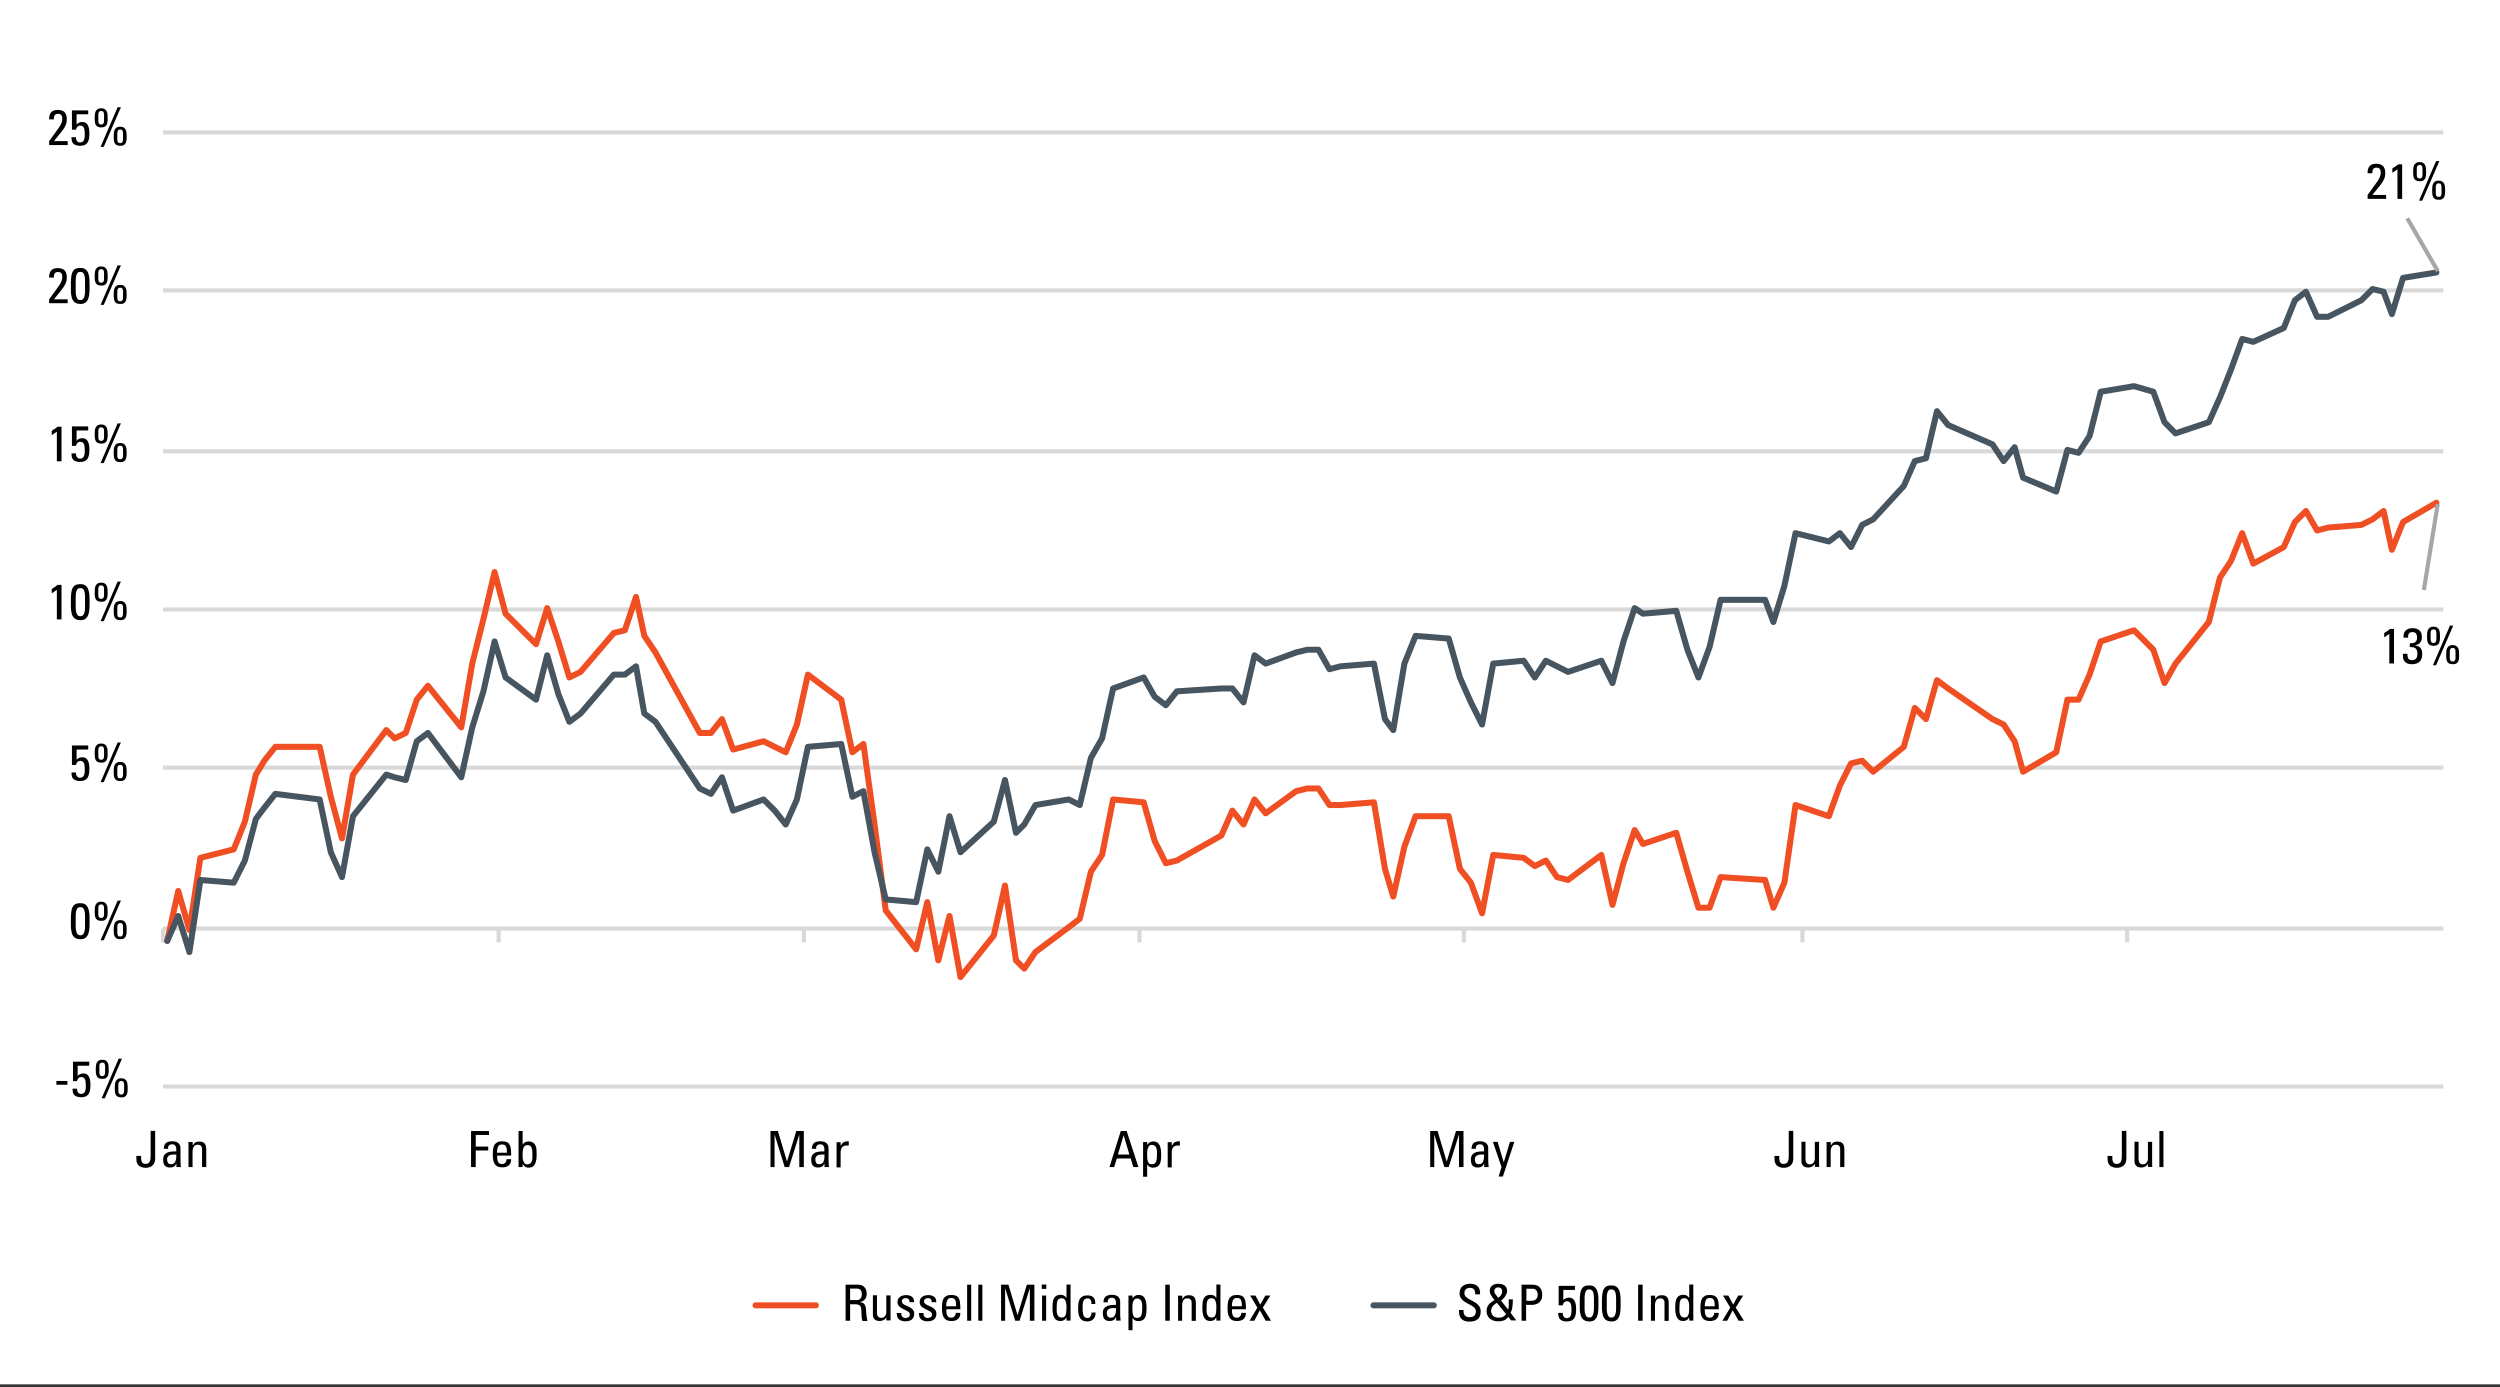 <?xml version="1.0" encoding="utf-8"?>
<!-- Generator: Adobe Illustrator 27.9.0, SVG Export Plug-In . SVG Version: 6.00 Build 0)  -->
<svg version="1.1" id="Layer_1" xmlns="http://www.w3.org/2000/svg" xmlns:xlink="http://www.w3.org/1999/xlink" x="0px" y="0px"
	 viewBox="0 0 1658 919.9" style="enable-background:new 0 0 1658 919.9;" xml:space="preserve">
<rect x="0" y="0" width="1658" height="919.9" fill="#333333" stroke="none"/>
<style type="text/css">
	.st10{fill:#FFFFFF;}
	.st21{fill:none;stroke:#D9D9D9;stroke-width:2.76;stroke-linejoin:round;stroke-miterlimit:10;}
	.st22{fill:none;stroke:#F04E23;stroke-width:4;stroke-linecap:round;stroke-linejoin:round;stroke-miterlimit:10;}
	.st23{fill:none;stroke:#46555F;stroke-width:4;stroke-linecap:round;stroke-linejoin:round;stroke-miterlimit:10;}
	.st24{fill:none;stroke:#A6A6A6;stroke-width:2.76;stroke-linejoin:round;stroke-miterlimit:10;}
</style>
<rect x="-1.4" y="-0.6" class="st10" width="1659.6" height="918.7"/>
<path class="st21" d="M108.1,87.8h1512.3 M108.1,192.6h1512.3 M108.1,299.3h1512.3 M108.1,404.2h1512.3 M108.1,509.1h1512.3
	 M108.1,720.6h1512.3"/>
<line class="st21" x1="108.1" y1="615.8" x2="1620.4" y2="615.8"/>
<path class="st21" d="M1410.7,615.8v9.2 M1195.4,615.8v9.2 M970.9,615.8v9.2 M755.7,615.8v9.2 M533.1,615.8v9.2 M330.7,615.8v9.2
	 M108.1,615.8v9.2"/>
<polyline class="st22" points="110.9,624 118.2,590.9 125.6,616.7 132.9,568.9 155,563.3 162.4,544.9 169.7,513.7 175.3,504.5 
	182.6,495.3 212,495.3 219.4,528.4 226.8,556 234.1,513.7 256.2,484.2 261.7,489.7 269.1,486.1 276.4,464 283.8,454.8 305.9,482.4 
	313.2,440.1 320.6,410.6 328,379.4 335.3,407 355.5,427.2 362.9,403.3 370.3,425.4 377.6,449.3 385,445.6 407.1,419.8 414.4,418 
	421.8,395.9 427.3,421.7 434.7,432.7 464.1,486.1 471.5,486.1 478.8,476.9 486.2,497.1 506.4,491.6 513.8,495.3 521.1,498.9 
	528.5,480.5 535.8,447.4 557.9,464 565.3,498.9 572.6,493.4 580,546.8 587.4,603.8 607.6,629.6 615,598.3 622.3,636.9 629.7,607.5 
	637,648 659.1,620.4 666.5,587.3 673.8,636.9 679.3,642.4 686.7,631.4 708.8,614.9 716.1,609.3 723.5,578.1 730.9,567 738.2,530.2 
	758.5,532.1 765.8,557.8 773.2,572.5 780.5,570.7 810,554.1 817.3,537.6 824.7,546.8 832,530.2 839.4,539.4 859.6,524.7 867,522.9 
	874.4,522.9 881.7,533.9 889.1,533.9 911.2,532.1 918.5,576.2 924,594.6 931.4,561.5 938.8,541.3 960.8,541.3 968.2,576.2 
	975.5,585.4 982.9,605.7 990.3,567 1010.5,568.9 1017.9,574.4 1025.2,570.7 1032.6,581.7 1039.9,583.6 1062,567 1069.4,600.1 
	1076.7,572.5 1084.1,550.5 1089.6,559.7 1111.7,552.3 1119.1,578.1 1126.4,602 1133.8,602 1141.1,581.7 1170.6,583.6 1176.1,602 
	1183.4,585.4 1190.8,533.9 1212.9,541.3 1220.2,521 1227.6,506.3 1235,504.5 1242.3,511.8 1262.6,495.3 1269.9,469.5 1277.3,476.9 
	1284.6,451.1 1292,456.6 1321.4,476.9 1328.8,480.5 1336.1,491.6 1341.7,511.8 1363.7,498.9 1371.1,464 1378.5,464 1385.8,447.4 
	1393.2,425.4 1415.3,418 1428.1,430.9 1435.5,453 1442.8,440.1 1464.9,412.5 1472.3,383 1479.6,372 1487,353.6 1494.4,373.8 
	1514.6,362.8 1522,346.2 1529.3,338.9 1536.7,351.8 1544,349.9 1566.1,348.1 1573.5,344.4 1580.8,338.9 1586.3,364.6 1593.7,346.2 
	1615.8,333.4 "/>
<polyline class="st23" points="110.9,624 118.2,607.5 125.6,631.4 132.9,583.6 155,585.4 162.4,570.7 169.7,543.1 175.3,535.7 
	182.6,526.5 212,530.2 219.4,565.2 226.8,581.7 234.1,541.3 256.2,513.7 261.7,515.5 269.1,517.3 276.4,491.6 283.8,486.1 
	305.9,515.5 313.2,482.4 320.6,458.5 328,425.4 335.3,449.3 355.5,464 362.9,434.6 370.3,460.3 377.6,478.7 385,473.2 407.1,447.4 
	414.4,447.4 421.8,441.9 427.3,473.2 434.7,478.7 464.1,522.9 471.5,526.5 478.8,515.5 486.2,537.6 506.4,530.2 513.8,537.6 
	521.1,546.8 528.5,530.2 535.8,495.3 557.9,493.4 565.3,528.4 572.6,524.7 580,565.2 587.4,596.5 607.6,598.3 615,563.3 
	622.3,578.1 629.7,541.3 637,565.2 659.1,544.9 666.5,517.3 673.8,552.3 679.3,546.8 686.7,533.9 708.8,530.2 716.1,533.9 
	723.5,502.6 730.9,489.7 738.2,456.6 758.5,449.3 765.8,462.1 773.2,467.7 780.5,458.5 810,456.6 817.3,456.6 824.7,465.8 
	832,434.6 839.4,440.1 859.6,432.7 867,430.9 874.4,430.9 881.7,443.8 889.1,441.9 911.2,440.1 918.5,476.9 924,484.2 931.4,440.1 
	938.8,421.7 960.8,423.5 968.2,449.3 975.5,465.8 982.9,480.5 990.3,440.1 1010.5,438.2 1017.9,449.3 1025.2,438.2 1032.6,441.9 
	1039.9,445.6 1062,438.2 1069.4,453 1076.7,425.4 1084.1,403.3 1089.6,407 1111.7,405.1 1119.1,430.9 1126.4,449.3 1133.8,429 
	1141.1,397.8 1170.6,397.8 1176.1,412.5 1183.4,388.6 1190.8,353.6 1212.9,359.1 1220.2,353.6 1227.6,362.8 1235,348.1 
	1242.3,344.4 1262.6,322.3 1269.9,305.8 1277.3,303.9 1284.6,272.7 1292,281.9 1321.4,294.7 1328.8,305.8 1336.1,296.6 
	1341.7,316.8 1363.7,326 1371.1,298.4 1378.5,300.3 1385.8,289.2 1393.2,259.8 1415.3,256.1 1428.1,259.8 1435.5,280 1442.8,287.4 
	1464.9,280 1472.3,263.5 1479.6,245.1 1487,224.8 1494.4,226.7 1514.6,217.5 1522,199.1 1529.3,193.5 1536.7,210.1 1544,210.1 
	1566.1,199.1 1573.5,191.7 1580.8,193.5 1586.3,208.3 1593.7,184.3 1615.8,180.7 "/>
<line class="st24" x1="1616.7" y1="334.3" x2="1607.5" y2="391.3"/>
<g>
	<path d="M1587.6,440h-3v-19.6l-3.4,2.3v-2.9c0.2-0.1,0.5-0.2,0.8-0.5c0.3-0.2,0.7-0.5,1.1-0.7c0.4-0.3,0.8-0.6,1.1-0.8
		c0.4-0.3,0.7-0.5,0.9-0.7h2.6V440z"/>
	<path d="M1598.3,426.6c0.7,0.1,1.3,0,1.9-0.1c0.6-0.1,1.1-0.3,1.5-0.6c0.4-0.3,0.7-0.7,1-1.2c0.2-0.5,0.3-1.1,0.3-1.9
		c0-1.1-0.2-1.9-0.7-2.6c-0.5-0.7-1.3-1-2.4-1c-0.6,0-1.1,0.1-1.5,0.3c-0.4,0.2-0.7,0.5-0.9,0.8c-0.2,0.3-0.3,0.7-0.4,1.2
		s-0.1,0.9-0.1,1.4h-3c-0.1-2,0.3-3.5,1.3-4.6c1-1.1,2.5-1.7,4.7-1.7c2,0,3.5,0.5,4.6,1.5c1.1,1,1.6,2.5,1.6,4.5
		c0,1.1-0.2,2-0.5,2.6c-0.4,0.7-0.8,1.2-1.2,1.6c-0.5,0.4-1,0.6-1.5,0.8c-0.5,0.2-0.9,0.3-1.3,0.4v0.1c1.8,0.2,3.1,0.8,3.7,1.8
		c0.7,1,1,2.3,1,4c0,2.2-0.6,3.9-1.8,5s-2.9,1.6-5.1,1.6c-1.1,0-1.9-0.1-2.7-0.4c-0.7-0.3-1.3-0.6-1.7-1.1c-0.4-0.4-0.8-0.9-1-1.4
		c-0.2-0.5-0.4-1-0.4-1.6s-0.1-1-0.1-1.4c0-0.4,0-0.7,0-1h3c0,0.6,0,1.1,0.1,1.6s0.2,1,0.4,1.4c0.2,0.4,0.5,0.7,0.9,0.9
		c0.4,0.2,1,0.3,1.6,0.3c0.7,0,1.2-0.1,1.7-0.3c0.5-0.2,0.8-0.5,1.1-0.8c0.3-0.4,0.5-0.8,0.6-1.3s0.2-1.1,0.2-1.7
		c0-0.9-0.1-1.7-0.3-2.3s-0.5-1-0.9-1.4c-0.4-0.3-0.9-0.6-1.5-0.7c-0.6-0.1-1.4-0.2-2.3-0.2V426.6z"/>
	<path d="M1613.9,415.6c1,0,1.8,0.2,2.4,0.6c0.6,0.4,1,0.9,1.3,1.5c0.3,0.6,0.4,1.3,0.5,2.1s0.1,1.5,0.1,2.3c0,0.8,0,1.6-0.1,2.3
		c-0.1,0.8-0.2,1.4-0.5,2c-0.3,0.6-0.7,1.1-1.3,1.4c-0.6,0.4-1.4,0.5-2.4,0.5c-1,0-1.8-0.2-2.4-0.5c-0.6-0.4-1-0.8-1.3-1.4
		c-0.3-0.6-0.4-1.3-0.5-2c-0.1-0.8-0.1-1.5-0.1-2.3c0-0.8,0-1.5,0.1-2.3c0.1-0.8,0.2-1.4,0.5-2.1c0.3-0.6,0.7-1.1,1.3-1.5
		C1612.2,415.7,1613,415.6,1613.9,415.6z M1613.9,417.4c-0.5,0-0.9,0.1-1.1,0.3c-0.3,0.2-0.4,0.5-0.6,0.8c-0.1,0.4-0.2,0.8-0.2,1.4
		c0,0.6,0,1.2,0,2c0,0.8,0,1.4,0,2c0,0.6,0.1,1,0.2,1.4c0.1,0.4,0.3,0.6,0.6,0.8s0.6,0.3,1.1,0.3s0.9-0.1,1.1-0.3s0.4-0.5,0.6-0.8
		c0.1-0.4,0.2-0.8,0.2-1.4c0-0.6,0-1.2,0-2c0-0.8,0-1.4,0-2c0-0.6-0.1-1-0.2-1.4c-0.1-0.4-0.3-0.6-0.6-0.8
		C1614.8,417.5,1614.4,417.4,1613.9,417.4z M1615.6,441.2h-2.1l11.3-26.3h2.2L1615.6,441.2z M1626.6,427.8c1,0,1.8,0.2,2.4,0.6
		c0.6,0.4,1,0.9,1.3,1.5c0.3,0.6,0.4,1.3,0.5,2.1s0.1,1.5,0.1,2.3c0,0.8,0,1.6-0.1,2.3c-0.1,0.8-0.2,1.4-0.5,2s-0.7,1.1-1.3,1.4
		c-0.6,0.4-1.4,0.5-2.4,0.5s-1.8-0.2-2.4-0.5c-0.6-0.4-1-0.8-1.3-1.4c-0.3-0.6-0.4-1.3-0.5-2c-0.1-0.8-0.1-1.5-0.1-2.3
		c0-0.8,0-1.5,0.1-2.3c0.1-0.8,0.2-1.4,0.5-2.1c0.3-0.6,0.7-1.1,1.3-1.5C1624.8,428,1625.6,427.8,1626.6,427.8z M1626.6,429.7
		c-0.5,0-0.9,0.1-1.1,0.3s-0.4,0.5-0.6,0.8c-0.1,0.4-0.2,0.8-0.2,1.4c0,0.6,0,1.2,0,2s0,1.4,0,2c0,0.6,0.1,1,0.2,1.4
		c0.1,0.4,0.3,0.6,0.6,0.8c0.3,0.2,0.6,0.3,1.1,0.3s0.9-0.1,1.1-0.3c0.3-0.2,0.4-0.5,0.6-0.8c0.1-0.4,0.2-0.8,0.2-1.4
		c0-0.6,0-1.2,0-2s0-1.4,0-2c0-0.6-0.1-1-0.2-1.4c-0.1-0.4-0.3-0.6-0.6-0.8S1627.1,429.7,1626.6,429.7z"/>
</g>
<line class="st24" x1="1616.7" y1="179.7" x2="1596.5" y2="144.8"/>
<g>
	<path d="M1570.2,131.9v-2.6c1.7-2.3,3.1-4.3,4.2-5.8c1.1-1.5,2-2.8,2.7-3.8c0.7-1,1.1-2,1.4-2.8c0.3-0.8,0.4-1.7,0.4-2.7
		c0-0.9-0.2-1.7-0.7-2.2c-0.5-0.6-1.2-0.8-2.2-0.8c-0.6,0-1,0.1-1.4,0.3c-0.4,0.2-0.6,0.5-0.8,0.8c-0.2,0.3-0.3,0.7-0.4,1.2
		s-0.1,0.9-0.1,1.4h-3.1c-0.1-1.9,0.3-3.4,1.2-4.6c0.9-1.1,2.4-1.7,4.4-1.7c2.1,0,3.6,0.5,4.6,1.5c1,1,1.5,2.5,1.5,4.6
		c0,0.9-0.1,1.6-0.2,2.3s-0.4,1.4-0.7,2c-0.3,0.7-0.7,1.3-1.1,2c-0.5,0.7-1,1.4-1.6,2.2c-0.6,0.8-1.3,1.7-2.2,2.7s-1.7,2.1-2.7,3.4
		h9.1v2.6H1570.2z"/>
	<path d="M1593,131.9h-3v-19.6l-3.4,2.3v-2.9c0.2-0.1,0.5-0.2,0.8-0.5c0.3-0.2,0.7-0.5,1.1-0.7c0.4-0.3,0.8-0.6,1.1-0.8
		c0.4-0.3,0.7-0.5,0.9-0.7h2.6V131.9z"/>
	<path d="M1604.7,107.5c1,0,1.8,0.2,2.4,0.6c0.6,0.4,1,0.9,1.3,1.5c0.3,0.6,0.4,1.3,0.5,2.1s0.1,1.5,0.1,2.3c0,0.8,0,1.6-0.1,2.3
		s-0.2,1.4-0.5,2c-0.3,0.6-0.7,1.1-1.3,1.4c-0.6,0.4-1.4,0.5-2.4,0.5c-1,0-1.8-0.2-2.4-0.5c-0.6-0.4-1-0.8-1.3-1.4
		c-0.3-0.6-0.4-1.3-0.5-2c-0.1-0.8-0.1-1.5-0.1-2.3c0-0.8,0-1.5,0.1-2.3c0.1-0.8,0.2-1.4,0.5-2.1c0.3-0.6,0.7-1.1,1.3-1.5
		C1602.9,107.7,1603.7,107.5,1604.7,107.5z M1604.7,109.4c-0.5,0-0.9,0.1-1.1,0.3c-0.3,0.2-0.4,0.5-0.6,0.8
		c-0.1,0.4-0.2,0.8-0.2,1.4c0,0.6,0,1.2,0,2s0,1.4,0,2c0,0.6,0.1,1,0.2,1.4c0.1,0.4,0.3,0.6,0.6,0.8c0.3,0.2,0.6,0.3,1.1,0.3
		s0.9-0.1,1.1-0.3c0.3-0.2,0.4-0.5,0.6-0.8c0.1-0.4,0.2-0.8,0.2-1.4c0-0.6,0-1.2,0-2s0-1.4,0-2c0-0.6-0.1-1-0.2-1.4
		c-0.1-0.4-0.3-0.6-0.6-0.8C1605.6,109.5,1605.2,109.4,1604.7,109.4z M1606.4,133.1h-2.1l11.3-26.3h2.2L1606.4,133.1z M1617.3,119.8
		c1,0,1.8,0.2,2.4,0.6c0.6,0.4,1,0.9,1.3,1.5c0.3,0.6,0.4,1.3,0.5,2.1c0.1,0.8,0.1,1.5,0.1,2.3c0,0.8,0,1.6-0.1,2.3s-0.2,1.4-0.5,2
		s-0.7,1.1-1.3,1.4c-0.6,0.4-1.4,0.5-2.4,0.5s-1.8-0.2-2.4-0.5c-0.6-0.4-1-0.8-1.3-1.4c-0.3-0.6-0.4-1.3-0.5-2
		c-0.1-0.8-0.1-1.5-0.1-2.3c0-0.8,0-1.5,0.1-2.3c0.1-0.8,0.2-1.4,0.5-2.1c0.3-0.6,0.7-1.1,1.3-1.5
		C1615.5,119.9,1616.3,119.8,1617.3,119.8z M1617.3,121.6c-0.5,0-0.9,0.1-1.1,0.3c-0.3,0.2-0.4,0.5-0.6,0.8
		c-0.1,0.4-0.2,0.8-0.2,1.4s0,1.2,0,2s0,1.4,0,2s0.1,1,0.2,1.4c0.1,0.4,0.3,0.6,0.6,0.8c0.3,0.2,0.6,0.3,1.1,0.3s0.9-0.1,1.1-0.3
		c0.3-0.2,0.4-0.5,0.6-0.8c0.1-0.4,0.2-0.8,0.2-1.4c0-0.6,0-1.2,0-2s0-1.4,0-2c0-0.6-0.1-1-0.2-1.4c-0.1-0.4-0.3-0.6-0.6-0.8
		C1618.2,121.7,1617.8,121.6,1617.3,121.6z"/>
</g>
<g>
	<g>
		<path d="M37.4,716.9h7.3v2.5h-7.3V716.9z"/>
		<path d="M59.2,704.2v2.6h-7.7v6.7l0.1,0.1c0.2-0.5,0.7-0.9,1.4-1.2c0.7-0.3,1.4-0.5,2.2-0.5c1.7,0,2.9,0.6,3.6,1.9
			c0.8,1.2,1.2,3.2,1.2,5.9c0,0.9-0.1,1.9-0.2,2.8c-0.1,0.9-0.4,1.8-0.8,2.6s-1,1.4-1.9,1.9c-0.8,0.5-2,0.7-3.4,0.7
			c-1.2,0-2.2-0.2-2.9-0.5s-1.3-0.7-1.7-1.2c-0.4-0.5-0.7-1.1-0.8-1.8c-0.1-0.7-0.2-1.4-0.2-2.2h3c0,0.4,0,0.9,0.1,1.3
			c0.1,0.4,0.2,0.8,0.5,1.1c0.2,0.3,0.5,0.6,0.8,0.8c0.3,0.2,0.8,0.3,1.3,0.3c0.7,0,1.3-0.2,1.7-0.5c0.4-0.3,0.7-0.7,0.9-1.2
			c0.2-0.5,0.3-1,0.4-1.6c0.1-0.6,0.1-1.2,0.1-1.8c0-0.8,0-1.6-0.1-2.4c0-0.7-0.2-1.4-0.3-1.9c-0.2-0.5-0.5-0.9-0.9-1.3
			c-0.4-0.3-0.9-0.5-1.7-0.5c-0.8,0-1.5,0.3-1.9,0.8c-0.5,0.5-0.7,1.1-0.9,1.9h-2.7v-12.9H59.2z"/>
		<path d="M67.8,702.8c1,0,1.8,0.2,2.4,0.6c0.6,0.4,1,0.9,1.3,1.5c0.3,0.6,0.4,1.3,0.5,2.1c0.1,0.8,0.1,1.5,0.1,2.3
			c0,0.8,0,1.6-0.1,2.3c-0.1,0.8-0.2,1.4-0.5,2c-0.3,0.6-0.7,1.1-1.3,1.4c-0.6,0.4-1.4,0.5-2.4,0.5c-1,0-1.8-0.2-2.4-0.5
			c-0.6-0.4-1-0.8-1.3-1.4c-0.3-0.6-0.4-1.3-0.5-2c-0.1-0.8-0.1-1.5-0.1-2.3c0-0.8,0-1.5,0.1-2.3s0.2-1.4,0.5-2.1
			c0.3-0.6,0.7-1.1,1.3-1.5C66,703,66.8,702.8,67.8,702.8z M67.8,704.7c-0.5,0-0.9,0.1-1.1,0.3c-0.3,0.2-0.4,0.5-0.6,0.8
			c-0.1,0.4-0.2,0.8-0.2,1.4c0,0.6,0,1.2,0,2c0,0.8,0,1.4,0,2c0,0.6,0.1,1,0.2,1.4c0.1,0.4,0.3,0.6,0.6,0.8c0.3,0.2,0.6,0.3,1.1,0.3
			c0.5,0,0.9-0.1,1.1-0.3c0.3-0.2,0.4-0.5,0.6-0.8c0.1-0.4,0.2-0.8,0.2-1.4c0-0.6,0-1.2,0-2c0-0.8,0-1.4,0-2c0-0.6-0.1-1-0.2-1.4
			c-0.1-0.4-0.3-0.6-0.6-0.8C68.7,704.8,68.3,704.7,67.8,704.7z M69.5,728.4h-2.1l11.3-26.3h2.2L69.5,728.4z M80.4,715.1
			c1,0,1.8,0.2,2.4,0.6c0.6,0.4,1,0.9,1.3,1.5c0.3,0.6,0.4,1.3,0.5,2.1s0.1,1.5,0.1,2.3c0,0.8,0,1.6-0.1,2.3c-0.1,0.8-0.2,1.4-0.5,2
			c-0.3,0.6-0.7,1.1-1.3,1.4c-0.6,0.4-1.4,0.5-2.4,0.5c-1,0-1.8-0.2-2.4-0.5c-0.6-0.4-1-0.8-1.3-1.4c-0.3-0.6-0.4-1.3-0.5-2
			c-0.1-0.8-0.1-1.5-0.1-2.3c0-0.8,0-1.5,0.1-2.3c0.1-0.8,0.2-1.4,0.5-2.1c0.3-0.6,0.7-1.1,1.3-1.5
			C78.6,715.3,79.4,715.1,80.4,715.1z M80.4,716.9c-0.5,0-0.9,0.1-1.1,0.3s-0.4,0.5-0.6,0.8c-0.1,0.4-0.2,0.8-0.2,1.4
			c0,0.6,0,1.2,0,2s0,1.4,0,2c0,0.6,0.1,1,0.2,1.4c0.1,0.4,0.3,0.6,0.6,0.8c0.3,0.2,0.6,0.3,1.1,0.3c0.5,0,0.9-0.1,1.1-0.3
			c0.3-0.2,0.4-0.5,0.6-0.8c0.1-0.4,0.2-0.8,0.2-1.4c0-0.6,0-1.2,0-2s0-1.4,0-2c0-0.6-0.1-1-0.2-1.4c-0.1-0.4-0.3-0.6-0.6-0.8
			S80.9,716.9,80.4,716.9z"/>
	</g>
	<g>
		<path d="M53.2,599c1.6,0,2.8,0.3,3.6,1c0.8,0.7,1.5,1.6,1.8,2.7c0.4,1.1,0.6,2.4,0.7,3.8c0.1,1.4,0.1,2.9,0.1,4.5
			c0,1.5,0,3-0.1,4.4c-0.1,1.4-0.3,2.7-0.7,3.8c-0.4,1.1-1,2-1.8,2.7c-0.9,0.7-2,1-3.6,1c-1,0-1.9-0.2-2.6-0.5s-1.3-0.7-1.8-1.3
			c-0.5-0.6-0.8-1.2-1.1-2c-0.2-0.8-0.4-1.6-0.5-2.4c-0.1-0.9-0.2-1.8-0.2-2.8c0-1,0-2,0-3c0-1.5,0-3,0.1-4.5
			c0.1-1.4,0.3-2.7,0.6-3.8c0.4-1.1,1-2,1.8-2.7C50.4,599.3,51.6,599,53.2,599z M53.2,601.6c-0.8,0-1.4,0.2-1.8,0.7
			c-0.4,0.5-0.7,1.1-0.9,2s-0.3,1.9-0.3,3.1c0,1.2,0,2.6,0,4.2c0,1,0,2,0,3c0,1,0.1,2,0.3,2.8c0.2,0.9,0.5,1.6,0.9,2.1
			c0.4,0.6,1.1,0.8,1.9,0.8c0.8,0,1.5-0.3,1.9-0.8s0.7-1.3,0.9-2.1c0.2-0.8,0.3-1.8,0.3-2.8s0-2,0-3c0-1.5,0-2.9,0-4.2
			c0-1.2-0.1-2.3-0.3-3.1s-0.5-1.5-0.9-2C54.6,601.8,54,601.6,53.2,601.6z"/>
		<path d="M67.1,598c1,0,1.8,0.2,2.4,0.6c0.6,0.4,1,0.9,1.3,1.5c0.3,0.6,0.4,1.3,0.5,2.1c0.1,0.8,0.1,1.5,0.1,2.3
			c0,0.8,0,1.6-0.1,2.3c-0.1,0.8-0.2,1.4-0.5,2c-0.3,0.6-0.7,1.1-1.3,1.4c-0.6,0.4-1.4,0.5-2.4,0.5c-1,0-1.8-0.2-2.4-0.5
			c-0.6-0.4-1-0.8-1.3-1.4c-0.3-0.6-0.4-1.3-0.5-2c-0.1-0.8-0.1-1.5-0.1-2.3c0-0.8,0-1.5,0.1-2.3s0.2-1.4,0.5-2.1
			c0.3-0.6,0.7-1.1,1.3-1.5C65.3,598.1,66.1,598,67.1,598z M67.1,599.8c-0.5,0-0.9,0.1-1.1,0.3c-0.3,0.2-0.4,0.5-0.6,0.8
			c-0.1,0.4-0.2,0.8-0.2,1.4c0,0.6,0,1.2,0,2c0,0.8,0,1.4,0,2c0,0.6,0.1,1,0.2,1.4c0.1,0.4,0.3,0.6,0.6,0.8c0.3,0.2,0.6,0.3,1.1,0.3
			c0.5,0,0.9-0.1,1.1-0.3c0.3-0.2,0.4-0.5,0.6-0.8c0.1-0.4,0.2-0.8,0.2-1.4c0-0.6,0-1.2,0-2c0-0.8,0-1.4,0-2c0-0.6-0.1-1-0.2-1.4
			c-0.1-0.4-0.3-0.6-0.6-0.8C68,599.9,67.6,599.8,67.1,599.8z M68.8,623.6h-2.1L78,597.3h2.2L68.8,623.6z M79.7,610.2
			c1,0,1.8,0.2,2.4,0.6c0.6,0.4,1,0.9,1.3,1.5c0.3,0.6,0.4,1.3,0.5,2.1s0.1,1.5,0.1,2.3c0,0.8,0,1.6-0.1,2.3c-0.1,0.8-0.2,1.4-0.5,2
			c-0.3,0.6-0.7,1.1-1.3,1.4c-0.6,0.4-1.4,0.5-2.4,0.5c-1,0-1.8-0.2-2.4-0.5c-0.6-0.4-1-0.8-1.3-1.4c-0.3-0.6-0.4-1.3-0.5-2
			c-0.1-0.8-0.1-1.5-0.1-2.3c0-0.8,0-1.5,0.1-2.3c0.1-0.8,0.2-1.4,0.5-2.1c0.3-0.6,0.7-1.1,1.3-1.5C78,610.4,78.7,610.2,79.7,610.2z
			 M79.7,612.1c-0.5,0-0.9,0.1-1.1,0.3s-0.4,0.5-0.6,0.8c-0.1,0.4-0.2,0.8-0.2,1.4c0,0.6,0,1.2,0,2s0,1.4,0,2c0,0.6,0.1,1,0.2,1.4
			c0.1,0.4,0.3,0.6,0.6,0.8c0.3,0.2,0.6,0.3,1.1,0.3c0.5,0,0.9-0.1,1.1-0.3c0.3-0.2,0.4-0.5,0.6-0.8c0.1-0.4,0.2-0.8,0.2-1.4
			c0-0.6,0-1.2,0-2s0-1.4,0-2c0-0.6-0.1-1-0.2-1.4c-0.1-0.4-0.3-0.6-0.6-0.8S80.2,612.1,79.7,612.1z"/>
	</g>
	<g>
		<path d="M58.5,494.5v2.6h-7.7v6.7l0.1,0.1c0.2-0.5,0.7-0.9,1.4-1.2c0.7-0.3,1.4-0.5,2.2-0.5c1.7,0,2.9,0.6,3.6,1.9
			c0.8,1.2,1.2,3.2,1.2,5.9c0,0.9-0.1,1.9-0.2,2.8c-0.1,0.9-0.4,1.8-0.8,2.6s-1,1.4-1.9,1.9c-0.8,0.5-2,0.7-3.4,0.7
			c-1.2,0-2.2-0.2-2.9-0.5s-1.3-0.7-1.7-1.2c-0.4-0.5-0.7-1.1-0.8-1.8c-0.1-0.7-0.2-1.4-0.2-2.2h3c0,0.4,0,0.9,0.1,1.3
			c0.1,0.4,0.2,0.8,0.5,1.1c0.2,0.3,0.5,0.6,0.8,0.8c0.3,0.2,0.8,0.3,1.3,0.3c0.7,0,1.3-0.2,1.7-0.5c0.4-0.3,0.7-0.7,0.9-1.2
			c0.2-0.5,0.3-1,0.4-1.6c0.1-0.6,0.1-1.2,0.1-1.8c0-0.8,0-1.6-0.1-2.4c0-0.7-0.2-1.4-0.3-1.9c-0.2-0.5-0.5-0.9-0.9-1.3
			c-0.4-0.3-0.9-0.5-1.7-0.5c-0.8,0-1.5,0.3-1.9,0.8c-0.5,0.5-0.7,1.1-0.9,1.9h-2.7v-12.9H58.5z"/>
		<path d="M67.1,493.1c1,0,1.8,0.2,2.4,0.6c0.6,0.4,1,0.9,1.3,1.5c0.3,0.6,0.4,1.3,0.5,2.1c0.1,0.8,0.1,1.5,0.1,2.3
			c0,0.8,0,1.6-0.1,2.3c-0.1,0.8-0.2,1.4-0.5,2c-0.3,0.6-0.7,1.1-1.3,1.4c-0.6,0.4-1.4,0.5-2.4,0.5c-1,0-1.8-0.2-2.4-0.5
			c-0.6-0.4-1-0.8-1.3-1.4c-0.3-0.6-0.4-1.3-0.5-2c-0.1-0.8-0.1-1.5-0.1-2.3c0-0.8,0-1.5,0.1-2.3s0.2-1.4,0.5-2.1
			c0.3-0.6,0.7-1.1,1.3-1.5C65.3,493.3,66.1,493.1,67.1,493.1z M67.1,494.9c-0.5,0-0.9,0.1-1.1,0.3c-0.3,0.2-0.4,0.5-0.6,0.8
			c-0.1,0.4-0.2,0.8-0.2,1.4c0,0.6,0,1.2,0,2c0,0.8,0,1.4,0,2c0,0.6,0.1,1,0.2,1.4c0.1,0.4,0.3,0.6,0.6,0.8c0.3,0.2,0.6,0.3,1.1,0.3
			c0.5,0,0.9-0.1,1.1-0.3c0.3-0.2,0.4-0.5,0.6-0.8c0.1-0.4,0.2-0.8,0.2-1.4c0-0.6,0-1.2,0-2c0-0.8,0-1.4,0-2c0-0.6-0.1-1-0.2-1.4
			c-0.1-0.4-0.3-0.6-0.6-0.8C68,495,67.6,494.9,67.1,494.9z M68.8,518.7h-2.1L78,492.4h2.2L68.8,518.7z M79.7,505.3
			c1,0,1.8,0.2,2.4,0.6c0.6,0.4,1,0.9,1.3,1.5c0.3,0.6,0.4,1.3,0.5,2.1s0.1,1.5,0.1,2.3c0,0.8,0,1.6-0.1,2.3c-0.1,0.8-0.2,1.4-0.5,2
			c-0.3,0.6-0.7,1.1-1.3,1.4c-0.6,0.4-1.4,0.5-2.4,0.5c-1,0-1.8-0.2-2.4-0.5c-0.6-0.4-1-0.8-1.3-1.4c-0.3-0.6-0.4-1.3-0.5-2
			c-0.1-0.8-0.1-1.5-0.1-2.3c0-0.8,0-1.5,0.1-2.3c0.1-0.8,0.2-1.4,0.5-2.1c0.3-0.6,0.7-1.1,1.3-1.5C78,505.5,78.7,505.3,79.7,505.3z
			 M79.7,507.2c-0.5,0-0.9,0.1-1.1,0.3s-0.4,0.5-0.6,0.8c-0.1,0.4-0.2,0.8-0.2,1.4c0,0.6,0,1.2,0,2s0,1.4,0,2c0,0.6,0.1,1,0.2,1.4
			c0.1,0.4,0.3,0.6,0.6,0.8c0.3,0.2,0.6,0.3,1.1,0.3c0.5,0,0.9-0.1,1.1-0.3c0.3-0.2,0.4-0.5,0.6-0.8c0.1-0.4,0.2-0.8,0.2-1.4
			c0-0.6,0-1.2,0-2s0-1.4,0-2c0-0.6-0.1-1-0.2-1.4c-0.1-0.4-0.3-0.6-0.6-0.8S80.2,507.2,79.7,507.2z"/>
	</g>
	<g>
		<path d="M40.7,410.8h-3v-19.6l-3.4,2.3v-2.9c0.2-0.1,0.5-0.2,0.8-0.5s0.7-0.5,1.1-0.7c0.4-0.3,0.8-0.6,1.1-0.8
			c0.4-0.3,0.7-0.5,0.9-0.7h2.6V410.8z"/>
		<path d="M53.2,387.4c1.6,0,2.8,0.3,3.6,1c0.8,0.7,1.5,1.6,1.8,2.7c0.4,1.1,0.6,2.4,0.7,3.8c0.1,1.4,0.1,2.9,0.1,4.5
			c0,1.5,0,3-0.1,4.4c-0.1,1.4-0.3,2.7-0.7,3.8c-0.4,1.1-1,2-1.8,2.7c-0.9,0.7-2,1-3.6,1c-1,0-1.9-0.2-2.6-0.5s-1.3-0.7-1.8-1.3
			c-0.5-0.6-0.8-1.2-1.1-2c-0.2-0.8-0.4-1.6-0.5-2.4c-0.1-0.9-0.2-1.8-0.2-2.8c0-1,0-2,0-3c0-1.5,0-3,0.1-4.5
			c0.1-1.4,0.3-2.7,0.6-3.8c0.4-1.1,1-2,1.8-2.7C50.4,387.8,51.6,387.4,53.2,387.4z M53.2,390c-0.8,0-1.4,0.2-1.8,0.7
			c-0.4,0.5-0.7,1.1-0.9,2s-0.3,1.9-0.3,3.1c0,1.2,0,2.6,0,4.2c0,1,0,2,0,3c0,1,0.1,2,0.3,2.8c0.2,0.9,0.5,1.6,0.9,2.1
			c0.4,0.6,1.1,0.8,1.9,0.8c0.8,0,1.5-0.3,1.9-0.8s0.7-1.3,0.9-2.1c0.2-0.8,0.3-1.8,0.3-2.8s0-2,0-3c0-1.5,0-2.9,0-4.2
			c0-1.2-0.1-2.3-0.3-3.1s-0.5-1.5-0.9-2C54.6,390.2,54,390,53.2,390z"/>
		<path d="M67.1,386.4c1,0,1.8,0.2,2.4,0.6c0.6,0.4,1,0.9,1.3,1.5c0.3,0.6,0.4,1.3,0.5,2.1c0.1,0.8,0.1,1.5,0.1,2.3
			c0,0.8,0,1.6-0.1,2.3c-0.1,0.8-0.2,1.4-0.5,2c-0.3,0.6-0.7,1.1-1.3,1.4c-0.6,0.4-1.4,0.5-2.4,0.5c-1,0-1.8-0.2-2.4-0.5
			c-0.6-0.4-1-0.8-1.3-1.4c-0.3-0.6-0.4-1.3-0.5-2c-0.1-0.8-0.1-1.5-0.1-2.3c0-0.8,0-1.5,0.1-2.3s0.2-1.4,0.5-2.1
			c0.3-0.6,0.7-1.1,1.3-1.5C65.3,386.6,66.1,386.4,67.1,386.4z M67.1,388.2c-0.5,0-0.9,0.1-1.1,0.3c-0.3,0.2-0.4,0.5-0.6,0.8
			c-0.1,0.4-0.2,0.8-0.2,1.4c0,0.6,0,1.2,0,2c0,0.8,0,1.4,0,2c0,0.6,0.1,1,0.2,1.4c0.1,0.4,0.3,0.6,0.6,0.8c0.3,0.2,0.6,0.3,1.1,0.3
			c0.5,0,0.9-0.1,1.1-0.3c0.3-0.2,0.4-0.5,0.6-0.8c0.1-0.4,0.2-0.8,0.2-1.4c0-0.6,0-1.2,0-2c0-0.8,0-1.4,0-2c0-0.6-0.1-1-0.2-1.4
			c-0.1-0.4-0.3-0.6-0.6-0.8C68,388.3,67.6,388.2,67.1,388.2z M68.8,412h-2.1L78,385.7h2.2L68.8,412z M79.7,398.6
			c1,0,1.8,0.2,2.4,0.6c0.6,0.4,1,0.9,1.3,1.5c0.3,0.6,0.4,1.3,0.5,2.1s0.1,1.5,0.1,2.3c0,0.8,0,1.6-0.1,2.3c-0.1,0.8-0.2,1.4-0.5,2
			c-0.3,0.6-0.7,1.1-1.3,1.4c-0.6,0.4-1.4,0.5-2.4,0.5c-1,0-1.8-0.2-2.4-0.5c-0.6-0.4-1-0.8-1.3-1.4c-0.3-0.6-0.4-1.3-0.5-2
			c-0.1-0.8-0.1-1.5-0.1-2.3c0-0.8,0-1.5,0.1-2.3c0.1-0.8,0.2-1.4,0.5-2.1c0.3-0.6,0.7-1.1,1.3-1.5C78,398.8,78.7,398.6,79.7,398.6z
			 M79.7,400.5c-0.5,0-0.9,0.1-1.1,0.3s-0.4,0.5-0.6,0.8c-0.1,0.4-0.2,0.8-0.2,1.4c0,0.6,0,1.2,0,2s0,1.4,0,2c0,0.6,0.1,1,0.2,1.4
			c0.1,0.4,0.3,0.6,0.6,0.8c0.3,0.2,0.6,0.3,1.1,0.3c0.5,0,0.9-0.1,1.1-0.3c0.3-0.2,0.4-0.5,0.6-0.8c0.1-0.4,0.2-0.8,0.2-1.4
			c0-0.6,0-1.2,0-2s0-1.4,0-2c0-0.6-0.1-1-0.2-1.4c-0.1-0.4-0.3-0.6-0.6-0.8S80.2,400.5,79.7,400.5z"/>
	</g>
	<g>
		<path d="M40.7,305.9h-3v-19.6l-3.4,2.3v-2.9c0.2-0.1,0.5-0.2,0.8-0.5s0.7-0.5,1.1-0.7c0.4-0.3,0.8-0.6,1.1-0.8
			c0.4-0.3,0.7-0.5,0.9-0.7h2.6V305.9z"/>
		<path d="M58.5,282.9v2.6h-7.7v6.7l0.1,0.1c0.2-0.5,0.7-0.9,1.4-1.2c0.7-0.3,1.4-0.5,2.2-0.5c1.7,0,2.9,0.6,3.6,1.9
			c0.8,1.2,1.2,3.2,1.2,5.9c0,0.9-0.1,1.9-0.2,2.8c-0.1,0.9-0.4,1.8-0.8,2.6s-1,1.4-1.9,1.9c-0.8,0.5-2,0.7-3.4,0.7
			c-1.2,0-2.2-0.2-2.9-0.5c-0.7-0.3-1.3-0.7-1.7-1.2c-0.4-0.5-0.7-1.1-0.8-1.8c-0.1-0.7-0.2-1.4-0.2-2.2h3c0,0.4,0,0.9,0.1,1.3
			c0.1,0.4,0.2,0.8,0.5,1.1c0.2,0.3,0.5,0.6,0.8,0.8c0.3,0.2,0.8,0.3,1.3,0.3c0.7,0,1.3-0.2,1.7-0.5c0.4-0.3,0.7-0.7,0.9-1.2
			c0.2-0.5,0.3-1,0.4-1.6c0.1-0.6,0.1-1.2,0.1-1.8c0-0.8,0-1.6-0.1-2.4c0-0.7-0.2-1.4-0.3-1.9c-0.2-0.5-0.5-0.9-0.9-1.3
			c-0.4-0.3-0.9-0.5-1.7-0.5c-0.8,0-1.5,0.3-1.9,0.8c-0.5,0.5-0.7,1.1-0.9,1.9h-2.7v-12.9H58.5z"/>
		<path d="M67.1,281.5c1,0,1.8,0.2,2.4,0.6c0.6,0.4,1,0.9,1.3,1.5c0.3,0.6,0.4,1.3,0.5,2.1c0.1,0.8,0.1,1.5,0.1,2.3
			c0,0.8,0,1.6-0.1,2.3c-0.1,0.8-0.2,1.4-0.5,2c-0.3,0.6-0.7,1.1-1.3,1.4c-0.6,0.4-1.4,0.5-2.4,0.5c-1,0-1.8-0.2-2.4-0.5
			c-0.6-0.4-1-0.8-1.3-1.4c-0.3-0.6-0.4-1.3-0.5-2s-0.1-1.5-0.1-2.3c0-0.8,0-1.5,0.1-2.3s0.2-1.4,0.5-2.1c0.3-0.6,0.7-1.1,1.3-1.5
			C65.3,281.7,66.1,281.5,67.1,281.5z M67.1,283.4c-0.5,0-0.9,0.1-1.1,0.3c-0.3,0.2-0.4,0.5-0.6,0.8c-0.1,0.4-0.2,0.8-0.2,1.4
			c0,0.6,0,1.2,0,2s0,1.4,0,2c0,0.6,0.1,1,0.2,1.4c0.1,0.4,0.3,0.6,0.6,0.8c0.3,0.2,0.6,0.3,1.1,0.3c0.5,0,0.9-0.1,1.1-0.3
			c0.3-0.2,0.4-0.5,0.6-0.8c0.1-0.4,0.2-0.8,0.2-1.4s0-1.2,0-2s0-1.4,0-2s-0.1-1-0.2-1.4c-0.1-0.4-0.3-0.6-0.6-0.8
			C68,283.5,67.6,283.4,67.1,283.4z M68.8,307.1h-2.1L78,280.8h2.2L68.8,307.1z M79.7,293.8c1,0,1.8,0.2,2.4,0.6
			c0.6,0.4,1,0.9,1.3,1.5c0.3,0.6,0.4,1.3,0.5,2.1c0.1,0.8,0.1,1.5,0.1,2.3c0,0.8,0,1.6-0.1,2.3s-0.2,1.4-0.5,2
			c-0.3,0.6-0.7,1.1-1.3,1.4c-0.6,0.4-1.4,0.5-2.4,0.5c-1,0-1.8-0.2-2.4-0.5c-0.6-0.4-1-0.8-1.3-1.4c-0.3-0.6-0.4-1.3-0.5-2
			c-0.1-0.8-0.1-1.5-0.1-2.3c0-0.8,0-1.5,0.1-2.3c0.1-0.8,0.2-1.4,0.5-2.1c0.3-0.6,0.7-1.1,1.3-1.5C78,294,78.7,293.8,79.7,293.8z
			 M79.7,295.6c-0.5,0-0.9,0.1-1.1,0.3c-0.3,0.2-0.4,0.5-0.6,0.8c-0.1,0.4-0.2,0.8-0.2,1.4c0,0.6,0,1.2,0,2s0,1.4,0,2
			c0,0.6,0.1,1,0.2,1.4c0.1,0.4,0.3,0.6,0.6,0.8c0.3,0.2,0.6,0.3,1.1,0.3c0.5,0,0.9-0.1,1.1-0.3c0.3-0.2,0.4-0.5,0.6-0.8
			c0.1-0.4,0.2-0.8,0.2-1.4s0-1.2,0-2s0-1.4,0-2s-0.1-1-0.2-1.4c-0.1-0.4-0.3-0.6-0.6-0.8C80.6,295.7,80.2,295.6,79.7,295.6z"/>
	</g>
	<g>
		<path d="M32.6,201.1v-2.6c1.7-2.3,3.1-4.3,4.2-5.8c1.1-1.5,2-2.8,2.7-3.8c0.7-1,1.1-2,1.4-2.8c0.3-0.8,0.4-1.7,0.4-2.7
			c0-0.9-0.2-1.7-0.7-2.2c-0.5-0.6-1.2-0.8-2.2-0.8c-0.6,0-1,0.1-1.4,0.3c-0.4,0.2-0.6,0.5-0.8,0.8c-0.2,0.3-0.3,0.7-0.4,1.2
			c-0.1,0.5-0.1,0.9-0.1,1.4h-3.1c-0.1-1.9,0.3-3.4,1.2-4.6c0.9-1.1,2.4-1.7,4.4-1.7c2.1,0,3.6,0.5,4.6,1.5c1,1,1.5,2.5,1.5,4.6
			c0,0.9-0.1,1.6-0.2,2.3c-0.1,0.7-0.4,1.4-0.7,2c-0.3,0.7-0.7,1.3-1.1,2c-0.5,0.7-1,1.4-1.6,2.2c-0.6,0.8-1.3,1.7-2.2,2.7
			c-0.8,1-1.7,2.1-2.7,3.4h9.1v2.6H32.6z"/>
		<path d="M53.2,177.7c1.6,0,2.8,0.3,3.6,1c0.8,0.7,1.5,1.6,1.8,2.7c0.4,1.1,0.6,2.4,0.7,3.8s0.1,2.9,0.1,4.5c0,1.5,0,3-0.1,4.4
			c-0.1,1.4-0.3,2.7-0.7,3.8c-0.4,1.1-1,2-1.8,2.7c-0.9,0.7-2,1-3.6,1c-1,0-1.9-0.2-2.6-0.5c-0.7-0.3-1.3-0.7-1.8-1.3
			c-0.5-0.6-0.8-1.2-1.1-2c-0.2-0.8-0.4-1.6-0.5-2.4s-0.2-1.8-0.2-2.8c0-1,0-2,0-3c0-1.5,0-3,0.1-4.5s0.3-2.7,0.6-3.8
			c0.4-1.1,1-2,1.8-2.7C50.4,178,51.6,177.7,53.2,177.7z M53.2,180.3c-0.8,0-1.4,0.2-1.8,0.7c-0.4,0.5-0.7,1.1-0.9,2
			s-0.3,1.9-0.3,3.1c0,1.2,0,2.6,0,4.2c0,1,0,2,0,3c0,1,0.1,2,0.3,2.8c0.2,0.9,0.5,1.6,0.9,2.1c0.4,0.6,1.1,0.8,1.9,0.8
			c0.8,0,1.5-0.3,1.9-0.8s0.7-1.3,0.9-2.1c0.2-0.8,0.3-1.8,0.3-2.8c0-1,0-2,0-3c0-1.5,0-2.9,0-4.2c0-1.2-0.1-2.3-0.3-3.1
			s-0.5-1.5-0.9-2C54.6,180.5,54,180.3,53.2,180.3z"/>
		<path d="M67.1,176.7c1,0,1.8,0.2,2.4,0.6c0.6,0.4,1,0.9,1.3,1.5c0.3,0.6,0.4,1.3,0.5,2.1c0.1,0.8,0.1,1.5,0.1,2.3
			c0,0.8,0,1.6-0.1,2.3c-0.1,0.8-0.2,1.4-0.5,2c-0.3,0.6-0.7,1.1-1.3,1.4c-0.6,0.4-1.4,0.5-2.4,0.5c-1,0-1.8-0.2-2.4-0.5
			c-0.6-0.4-1-0.8-1.3-1.4c-0.3-0.6-0.4-1.3-0.5-2s-0.1-1.5-0.1-2.3c0-0.8,0-1.5,0.1-2.3s0.2-1.4,0.5-2.1c0.3-0.6,0.7-1.1,1.3-1.5
			C65.3,176.8,66.1,176.7,67.1,176.7z M67.1,178.5c-0.5,0-0.9,0.1-1.1,0.3c-0.3,0.2-0.4,0.5-0.6,0.8c-0.1,0.4-0.2,0.8-0.2,1.4
			c0,0.6,0,1.2,0,2s0,1.4,0,2c0,0.6,0.1,1,0.2,1.4c0.1,0.4,0.3,0.6,0.6,0.8c0.3,0.2,0.6,0.3,1.1,0.3c0.5,0,0.9-0.1,1.1-0.3
			c0.3-0.2,0.4-0.5,0.6-0.8c0.1-0.4,0.2-0.8,0.2-1.4s0-1.2,0-2s0-1.4,0-2s-0.1-1-0.2-1.4c-0.1-0.4-0.3-0.6-0.6-0.8
			C68,178.6,67.6,178.5,67.1,178.5z M68.8,202.2h-2.1L78,176h2.2L68.8,202.2z M79.7,188.9c1,0,1.8,0.2,2.4,0.6
			c0.6,0.4,1,0.9,1.3,1.5c0.3,0.6,0.4,1.3,0.5,2.1c0.1,0.8,0.1,1.5,0.1,2.3c0,0.8,0,1.6-0.1,2.3s-0.2,1.4-0.5,2
			c-0.3,0.6-0.7,1.1-1.3,1.4c-0.6,0.4-1.4,0.5-2.4,0.5c-1,0-1.8-0.2-2.4-0.5c-0.6-0.4-1-0.8-1.3-1.4c-0.3-0.6-0.4-1.3-0.5-2
			c-0.1-0.8-0.1-1.5-0.1-2.3c0-0.8,0-1.5,0.1-2.3c0.1-0.8,0.2-1.4,0.5-2.1c0.3-0.6,0.7-1.1,1.3-1.5C78,189.1,78.7,188.9,79.7,188.9z
			 M79.7,190.8c-0.5,0-0.9,0.1-1.1,0.3c-0.3,0.2-0.4,0.5-0.6,0.8c-0.1,0.4-0.2,0.8-0.2,1.4c0,0.6,0,1.2,0,2s0,1.4,0,2
			c0,0.6,0.1,1,0.2,1.4c0.1,0.4,0.3,0.6,0.6,0.8c0.3,0.2,0.6,0.3,1.1,0.3c0.5,0,0.9-0.1,1.1-0.3c0.3-0.2,0.4-0.5,0.6-0.8
			c0.1-0.4,0.2-0.8,0.2-1.4s0-1.2,0-2s0-1.4,0-2s-0.1-1-0.2-1.4c-0.1-0.4-0.3-0.6-0.6-0.8C80.6,190.9,80.2,190.8,79.7,190.8z"/>
	</g>
	<g>
		<path d="M32.6,96.2v-2.6c1.7-2.3,3.1-4.3,4.2-5.8c1.1-1.5,2-2.8,2.7-3.8c0.7-1,1.1-2,1.4-2.8c0.3-0.8,0.4-1.7,0.4-2.7
			c0-0.9-0.2-1.7-0.7-2.2c-0.5-0.6-1.2-0.8-2.2-0.8c-0.6,0-1,0.1-1.4,0.3c-0.4,0.2-0.6,0.5-0.8,0.8c-0.2,0.3-0.3,0.7-0.4,1.2
			c-0.1,0.5-0.1,0.9-0.1,1.4h-3.1c-0.1-1.9,0.3-3.4,1.2-4.6c0.9-1.1,2.4-1.7,4.4-1.7c2.1,0,3.6,0.5,4.6,1.5c1,1,1.5,2.5,1.5,4.6
			c0,0.9-0.1,1.6-0.2,2.3c-0.1,0.7-0.4,1.4-0.7,2c-0.3,0.7-0.7,1.3-1.1,2c-0.5,0.7-1,1.4-1.6,2.2c-0.6,0.8-1.3,1.7-2.2,2.7
			c-0.8,1-1.7,2.1-2.7,3.4h9.1v2.6H32.6z"/>
		<path d="M58.5,73.2v2.6h-7.7v6.7l0.1,0.1c0.2-0.5,0.7-0.9,1.4-1.2c0.7-0.3,1.4-0.5,2.2-0.5c1.7,0,2.9,0.6,3.6,1.9
			c0.8,1.2,1.2,3.2,1.2,5.9c0,0.9-0.1,1.9-0.2,2.8c-0.1,0.9-0.4,1.8-0.8,2.6s-1,1.4-1.9,1.9c-0.8,0.5-2,0.7-3.4,0.7
			c-1.2,0-2.2-0.2-2.9-0.5c-0.7-0.3-1.3-0.7-1.7-1.2c-0.4-0.5-0.7-1.1-0.8-1.8c-0.1-0.7-0.2-1.4-0.2-2.2h3c0,0.4,0,0.9,0.1,1.3
			c0.1,0.4,0.2,0.8,0.5,1.1c0.2,0.3,0.5,0.6,0.8,0.8c0.3,0.2,0.8,0.3,1.3,0.3c0.7,0,1.3-0.2,1.7-0.5c0.4-0.3,0.7-0.7,0.9-1.2
			c0.2-0.5,0.3-1,0.4-1.6c0.1-0.6,0.1-1.2,0.1-1.8c0-0.8,0-1.6-0.1-2.4c0-0.7-0.2-1.4-0.3-1.9c-0.2-0.5-0.5-0.9-0.9-1.3
			c-0.4-0.3-0.9-0.5-1.7-0.5c-0.8,0-1.5,0.3-1.9,0.8c-0.5,0.5-0.7,1.1-0.9,1.9h-2.7V73.2H58.5z"/>
		<path d="M67.1,71.8c1,0,1.8,0.2,2.4,0.6c0.6,0.4,1,0.9,1.3,1.5c0.3,0.6,0.4,1.3,0.5,2.1c0.1,0.8,0.1,1.5,0.1,2.3
			c0,0.8,0,1.6-0.1,2.3c-0.1,0.8-0.2,1.4-0.5,2c-0.3,0.6-0.7,1.1-1.3,1.4c-0.6,0.4-1.4,0.5-2.4,0.5c-1,0-1.8-0.2-2.4-0.5
			c-0.6-0.4-1-0.8-1.3-1.4c-0.3-0.6-0.4-1.3-0.5-2s-0.1-1.5-0.1-2.3c0-0.8,0-1.5,0.1-2.3s0.2-1.4,0.5-2.1c0.3-0.6,0.7-1.1,1.3-1.5
			C65.3,72,66.1,71.8,67.1,71.8z M67.1,73.6c-0.5,0-0.9,0.1-1.1,0.3c-0.3,0.2-0.4,0.5-0.6,0.8c-0.1,0.4-0.2,0.8-0.2,1.4
			c0,0.6,0,1.2,0,2s0,1.4,0,2c0,0.6,0.1,1,0.2,1.4c0.1,0.4,0.3,0.6,0.6,0.8c0.3,0.2,0.6,0.3,1.1,0.3c0.5,0,0.9-0.1,1.1-0.3
			c0.3-0.2,0.4-0.5,0.6-0.8c0.1-0.4,0.2-0.8,0.2-1.4s0-1.2,0-2s0-1.4,0-2s-0.1-1-0.2-1.4c-0.1-0.4-0.3-0.6-0.6-0.8
			C68,73.7,67.6,73.6,67.1,73.6z M68.8,97.4h-2.1L78,71.1h2.2L68.8,97.4z M79.7,84c1,0,1.8,0.2,2.4,0.6c0.6,0.4,1,0.9,1.3,1.5
			c0.3,0.6,0.4,1.3,0.5,2.1c0.1,0.8,0.1,1.5,0.1,2.3c0,0.8,0,1.6-0.1,2.3s-0.2,1.4-0.5,2c-0.3,0.6-0.7,1.1-1.3,1.4
			c-0.6,0.4-1.4,0.5-2.4,0.5c-1,0-1.8-0.2-2.4-0.5c-0.6-0.4-1-0.8-1.3-1.4c-0.3-0.6-0.4-1.3-0.5-2c-0.1-0.8-0.1-1.5-0.1-2.3
			c0-0.8,0-1.5,0.1-2.3c0.1-0.8,0.2-1.4,0.5-2.1c0.3-0.6,0.7-1.1,1.3-1.5C78,84.2,78.7,84,79.7,84z M79.7,85.9
			c-0.5,0-0.9,0.1-1.1,0.3c-0.3,0.2-0.4,0.5-0.6,0.8c-0.1,0.4-0.2,0.8-0.2,1.4c0,0.6,0,1.2,0,2s0,1.4,0,2c0,0.6,0.1,1,0.2,1.4
			c0.1,0.4,0.3,0.6,0.6,0.8c0.3,0.2,0.6,0.3,1.1,0.3c0.5,0,0.9-0.1,1.1-0.3c0.3-0.2,0.4-0.5,0.6-0.8c0.1-0.4,0.2-0.8,0.2-1.4
			s0-1.2,0-2s0-1.4,0-2s-0.1-1-0.2-1.4c-0.1-0.4-0.3-0.6-0.6-0.8C80.6,86,80.2,85.9,79.7,85.9z"/>
	</g>
</g>
<g>
	<g>
		<path d="M93.6,766.6c0,0.5,0,1.1,0,1.7c0,0.6,0.1,1.2,0.3,1.8s0.4,1,0.8,1.3c0.4,0.4,1,0.5,1.8,0.5c0.8,0,1.5-0.2,1.9-0.5
			s0.8-0.7,1-1.3c0.2-0.5,0.4-1.1,0.4-1.8c0.1-0.7,0.1-1.4,0.1-2.1v-16.2h3v18c0,0.2,0,0.5,0,0.9c0,0.4-0.1,0.8-0.2,1.3
			c-0.1,0.5-0.3,1-0.6,1.5c-0.3,0.5-0.6,0.9-1.1,1.4c-0.5,0.4-1.1,0.7-1.9,1c-0.8,0.3-1.7,0.4-2.7,0.4c-0.3,0-0.7,0-1.2-0.1
			c-0.5-0.1-0.9-0.2-1.4-0.4c-0.5-0.2-0.9-0.4-1.4-0.7c-0.4-0.3-0.8-0.7-1.1-1.2c-0.5-0.8-0.8-1.7-0.8-2.6c-0.1-1-0.1-1.9-0.1-2.9
			H93.6z"/>
		<path d="M117,771.6L117,771.6c-0.5,1-1,1.7-1.7,2.1c-0.7,0.4-1.5,0.6-2.6,0.6c-0.9,0-1.6-0.1-2.2-0.4c-0.6-0.3-1.1-0.7-1.4-1.1
			c-0.4-0.5-0.6-1.1-0.7-1.7c-0.1-0.7-0.2-1.4-0.2-2.2c0-1.3,0.3-2.2,0.8-3c0.6-0.7,1.3-1.2,2.1-1.6c0.9-0.3,1.8-0.5,2.8-0.6
			c1-0.1,2-0.1,3-0.1c0-0.6,0-1.1,0-1.7c0-0.6-0.1-1-0.3-1.5c-0.2-0.4-0.5-0.8-0.8-1.1c-0.4-0.3-0.9-0.4-1.7-0.4
			c-0.9,0-1.6,0.3-2.1,0.8c-0.5,0.6-0.6,1.3-0.5,2.2h-2.9c0.1-1.9,0.6-3.2,1.5-3.9c1-0.7,2.3-1.1,4.1-1.1c1.1,0,2,0.1,2.7,0.4
			s1.2,0.6,1.7,1.1c0.4,0.5,0.7,1,0.9,1.6c0.2,0.6,0.2,1.3,0.2,2v8c0,0.7,0,1.3,0.1,2c0.1,0.7,0.1,1.3,0.2,2h-3V771.6z M116.9,765.7
			c-0.6,0-1.3,0-2,0c-0.7,0-1.4,0.1-2,0.3c-0.6,0.2-1.1,0.5-1.5,1c-0.4,0.5-0.6,1.1-0.6,2c0,0.8,0.2,1.5,0.6,2.2s1.1,0.9,2,0.9
			c0.4,0,0.8-0.1,1.3-0.2c0.4-0.2,0.8-0.5,1.2-0.9c0.3-0.5,0.6-1.1,0.8-2S117,767,116.9,765.7z"/>
		<path d="M134,774v-11.6c0-0.4,0-0.9-0.1-1.3c-0.1-0.4-0.2-0.7-0.5-1c-0.2-0.3-0.5-0.5-0.9-0.7c-0.4-0.2-0.9-0.2-1.4-0.2
			c-0.8,0-1.3,0.1-1.8,0.4c-0.4,0.3-0.8,0.7-1,1.2c-0.2,0.5-0.4,1-0.5,1.6c-0.1,0.6-0.1,1.2-0.1,1.7v9.9h-2.7v-13.2
			c0-0.6,0-1.2,0-1.7c0-0.6-0.1-1.2-0.1-1.7h2.9v2.2h0.1c0.5-0.9,1.1-1.6,1.8-2c0.7-0.4,1.6-0.5,2.6-0.5c0.9,0,1.6,0.1,2.2,0.4
			c0.6,0.3,1,0.6,1.4,1.1c0.3,0.5,0.6,1.1,0.7,1.7c0.1,0.7,0.2,1.4,0.2,2.2V774H134z"/>
	</g>
	<g>
		<path d="M312.4,774v-23.9h11.9v2.6h-8.8v7.7h8.3v2.6h-8.3V774H312.4z"/>
		<path d="M329.7,766.5c0,1.2,0.1,2.1,0.2,2.8c0.2,0.7,0.4,1.3,0.7,1.7c0.3,0.4,0.6,0.7,1.1,0.8s0.9,0.2,1.4,0.2
			c0.5,0,0.9-0.1,1.2-0.3c0.4-0.2,0.7-0.4,0.9-0.7c0.2-0.3,0.4-0.6,0.6-1c0.1-0.4,0.2-0.8,0.2-1.2h3c0,1.9-0.6,3.2-1.6,4.1
			c-1,0.9-2.5,1.3-4.2,1.3c-0.9,0-1.7-0.1-2.5-0.3c-0.8-0.2-1.4-0.6-2-1.2c-0.6-0.6-1-1.4-1.4-2.5c-0.3-1.1-0.5-2.6-0.5-4.4
			c0-1.2,0.1-2.4,0.2-3.5c0.1-1.1,0.4-2,0.8-2.8s1.1-1.4,1.9-1.9c0.8-0.5,2-0.7,3.4-0.7c1.2,0,2.2,0.2,2.9,0.5
			c0.8,0.3,1.4,0.8,1.8,1.5c0.4,0.7,0.8,1.5,0.9,2.5s0.3,2.2,0.3,3.6v1.4H329.7z M336.2,764.5c0-1.2-0.1-2.2-0.2-2.9
			s-0.4-1.3-0.7-1.7c-0.3-0.4-0.6-0.6-1.1-0.7s-0.9-0.2-1.4-0.2c-0.4,0-0.9,0.1-1.2,0.2s-0.7,0.4-1,0.8c-0.3,0.4-0.5,1-0.7,1.7
			c-0.2,0.7-0.3,1.7-0.3,2.8H336.2z"/>
		<path d="M346.6,774h-2.7v-23.9h2.7v8.9h0.1c0.5-0.7,1-1.2,1.6-1.5c0.6-0.3,1.3-0.5,2.1-0.5c1.3,0,2.4,0.3,3.1,0.8
			c0.8,0.5,1.3,1.2,1.7,2.1c0.4,0.9,0.6,1.8,0.6,2.9c0.1,1.1,0.1,2.1,0.1,3.2c0,1.8-0.2,3.3-0.5,4.4c-0.3,1.1-0.7,2-1.2,2.5
			c-0.5,0.6-1.1,1-1.7,1.2s-1.3,0.3-2,0.3c-0.9,0-1.6-0.2-2.2-0.6c-0.6-0.4-1.1-1-1.6-1.7h-0.1V774z M346.6,765c0,0.6,0,1.4,0,2.2
			c0,0.8,0.1,1.6,0.3,2.3c0.2,0.7,0.5,1.3,0.9,1.9c0.4,0.5,1,0.8,1.9,0.8c0.9,0,1.5-0.2,2-0.6c0.5-0.4,0.8-0.9,1-1.5
			c0.2-0.6,0.3-1.3,0.4-2c0-0.7,0-1.4,0-2c0-1.1,0-2.1-0.1-2.9c-0.1-0.8-0.2-1.5-0.5-2.1c-0.2-0.6-0.6-1-1-1.3
			c-0.4-0.3-1-0.4-1.7-0.4c-0.8,0-1.3,0.2-1.8,0.6c-0.4,0.4-0.7,0.9-0.9,1.5c-0.2,0.6-0.3,1.2-0.4,1.9
			C346.6,763.8,346.6,764.4,346.6,765z"/>
	</g>
	<g>
		<path d="M513.8,774H511v-23.9h4.9l6,20.1h0.1l6.1-20.1h5V774h-3v-21.3H530l-6.7,21.3h-2.9l-6.6-21.3h-0.1V774z"/>
		<path d="M546.8,771.6L546.8,771.6c-0.5,1-1,1.7-1.7,2.1c-0.7,0.4-1.5,0.6-2.6,0.6c-0.9,0-1.6-0.1-2.2-0.4
			c-0.6-0.3-1.1-0.7-1.4-1.1c-0.4-0.5-0.6-1.1-0.7-1.7c-0.1-0.7-0.2-1.4-0.2-2.2c0-1.3,0.3-2.2,0.8-3c0.6-0.7,1.3-1.2,2.1-1.6
			c0.9-0.3,1.8-0.5,2.8-0.6c1-0.1,2-0.1,3-0.1c0-0.6,0-1.1,0-1.7c0-0.6-0.1-1-0.3-1.5c-0.2-0.4-0.5-0.8-0.8-1.1
			c-0.4-0.3-0.9-0.4-1.7-0.4c-0.9,0-1.6,0.3-2.1,0.8c-0.5,0.6-0.6,1.3-0.5,2.2h-2.9c0.1-1.9,0.6-3.2,1.5-3.9c1-0.7,2.3-1.1,4.1-1.1
			c1.1,0,2,0.1,2.7,0.4s1.2,0.6,1.7,1.1c0.4,0.5,0.7,1,0.9,1.6c0.2,0.6,0.2,1.3,0.2,2v8c0,0.7,0,1.3,0.1,2c0.1,0.7,0.1,1.3,0.2,2h-3
			V771.6z M546.8,765.7c-0.6,0-1.3,0-2,0c-0.7,0-1.4,0.1-2,0.3c-0.6,0.2-1.1,0.5-1.5,1c-0.4,0.5-0.6,1.1-0.6,2
			c0,0.8,0.2,1.5,0.6,2.2s1.1,0.9,2,0.9c0.4,0,0.8-0.1,1.3-0.2c0.4-0.2,0.8-0.5,1.2-0.9c0.3-0.5,0.6-1.1,0.8-2
			S546.8,767,546.8,765.7z"/>
		<path d="M557.6,759.8L557.6,759.8c0.4-0.6,0.7-1.1,1-1.5c0.3-0.4,0.7-0.7,1.1-0.9c0.4-0.2,0.9-0.3,1.4-0.4
			c0.5-0.1,1.1-0.1,1.8-0.1v2.8c-0.1,0-0.2,0-0.4,0c-0.1,0-0.3,0-0.4,0c-0.1,0-0.2,0-0.3,0c-0.1,0-0.2,0-0.4,0
			c-0.8,0-1.4,0.1-1.9,0.4c-0.5,0.3-0.9,0.6-1.2,1c-0.3,0.4-0.5,0.9-0.6,1.5c-0.1,0.6-0.2,1.1-0.2,1.7v9.9h-2.7v-16.7h2.7V759.8z"/>
	</g>
	<g>
		<path d="M743.3,750.1h3.9L755,774h-3.4l-1.7-5.7h-9.2l-1.8,5.7h-3.1L743.3,750.1z M745.2,752.9L745.2,752.9l-3.8,12.8h7.6
			L745.2,752.9z"/>
		<path d="M760.8,759.3L760.8,759.3c0.5-0.8,1.1-1.4,1.7-1.7c0.6-0.4,1.4-0.6,2.2-0.6c0.7,0,1.3,0.1,2,0.3c0.7,0.2,1.2,0.6,1.7,1.2
			c0.5,0.6,0.9,1.4,1.2,2.5c0.3,1.1,0.5,2.6,0.5,4.4c0,1,0,2.1-0.1,3.2c-0.1,1.1-0.3,2-0.6,2.9c-0.4,0.9-0.9,1.6-1.7,2.1
			c-0.8,0.5-1.8,0.8-3.1,0.8c-0.8,0-1.5-0.2-2.1-0.5c-0.6-0.3-1.1-0.8-1.6-1.5h-0.1v8h-2.7v-23h2.7V759.3z M764,772.1
			c0.7,0,1.3-0.1,1.7-0.4c0.4-0.3,0.8-0.7,1-1.3c0.2-0.6,0.4-1.3,0.5-2.1c0.1-0.8,0.1-1.8,0.1-2.9c0-0.6,0-1.3,0-2
			c0-0.7-0.2-1.4-0.4-2c-0.2-0.6-0.6-1.1-1-1.5c-0.5-0.4-1.1-0.6-2-0.6c-0.8,0-1.5,0.3-1.9,0.8c-0.4,0.5-0.7,1.1-0.9,1.9
			c-0.2,0.7-0.3,1.5-0.3,2.4c0,0.8,0,1.5,0,2.2c0,0.6,0,1.2,0.1,1.8c0,0.7,0.2,1.3,0.4,1.9c0.2,0.6,0.5,1.1,0.9,1.5
			C762.6,771.9,763.2,772.1,764,772.1z"/>
		<path d="M777.2,759.8L777.2,759.8c0.4-0.6,0.7-1.1,1-1.5c0.3-0.4,0.7-0.7,1.1-0.9c0.4-0.2,0.9-0.3,1.4-0.4
			c0.5-0.1,1.1-0.1,1.8-0.1v2.8c-0.1,0-0.2,0-0.4,0c-0.1,0-0.3,0-0.4,0c-0.1,0-0.2,0-0.3,0c-0.1,0-0.2,0-0.4,0
			c-0.8,0-1.4,0.1-1.9,0.4c-0.5,0.3-0.9,0.6-1.2,1c-0.3,0.4-0.5,0.9-0.6,1.5c-0.1,0.6-0.2,1.1-0.2,1.7v9.9h-2.7v-16.7h2.7V759.8z"/>
	</g>
	<g>
		<path d="M951.3,774h-2.8v-23.9h4.9l6,20.1h0.1l6.1-20.1h5V774h-3v-21.3h-0.1l-6.7,21.3h-2.9l-6.6-21.3h-0.1V774z"/>
		<path d="M984.3,771.6L984.3,771.6c-0.5,1-1,1.7-1.7,2.1s-1.5,0.6-2.6,0.6c-0.9,0-1.6-0.1-2.2-0.4c-0.6-0.3-1.1-0.7-1.4-1.1
			c-0.4-0.5-0.6-1.1-0.7-1.7c-0.1-0.7-0.2-1.4-0.2-2.2c0-1.3,0.3-2.2,0.8-3c0.6-0.7,1.3-1.2,2.1-1.6c0.9-0.3,1.8-0.5,2.8-0.6
			c1-0.1,2-0.1,3-0.1c0-0.6,0-1.1,0-1.7c0-0.6-0.1-1-0.3-1.5s-0.5-0.8-0.8-1.1c-0.4-0.3-0.9-0.4-1.7-0.4c-0.9,0-1.6,0.3-2.1,0.8
			c-0.5,0.6-0.6,1.3-0.5,2.2h-2.9c0.1-1.9,0.6-3.2,1.5-3.9c1-0.7,2.3-1.1,4.1-1.1c1.1,0,2,0.1,2.7,0.4c0.7,0.3,1.2,0.6,1.7,1.1
			c0.4,0.5,0.7,1,0.9,1.6c0.2,0.6,0.2,1.3,0.2,2v8c0,0.7,0,1.3,0.1,2c0.1,0.7,0.1,1.3,0.2,2h-3V771.6z M984.2,765.7
			c-0.6,0-1.3,0-2,0c-0.7,0-1.4,0.1-2,0.3c-0.6,0.2-1.1,0.5-1.5,1s-0.6,1.1-0.6,2c0,0.8,0.2,1.5,0.6,2.2c0.4,0.6,1.1,0.9,2,0.9
			c0.4,0,0.8-0.1,1.3-0.2c0.4-0.2,0.8-0.5,1.2-0.9c0.3-0.5,0.6-1.1,0.8-2S984.3,767,984.2,765.7z"/>
		<path d="M997.3,770.9L997.3,770.9l4.1-13.6h2.9l-7.6,23h-2.8l1.9-6.3l-5.7-16.7h3.1L997.3,770.9z"/>
	</g>
	<g>
		<path d="M1180,766.6c0,0.5,0,1.1,0,1.7c0,0.6,0.1,1.2,0.3,1.8c0.2,0.5,0.4,1,0.8,1.3c0.4,0.4,1,0.5,1.8,0.5c0.8,0,1.5-0.2,1.9-0.5
			c0.5-0.3,0.8-0.7,1-1.3c0.2-0.5,0.4-1.1,0.4-1.8c0.1-0.7,0.1-1.4,0.1-2.1v-16.2h3v18c0,0.2,0,0.5,0,0.9c0,0.4-0.1,0.8-0.2,1.3
			c-0.1,0.5-0.3,1-0.6,1.5c-0.3,0.5-0.6,0.9-1.1,1.4c-0.5,0.4-1.1,0.7-1.9,1c-0.8,0.3-1.7,0.4-2.7,0.4c-0.3,0-0.7,0-1.2-0.1
			s-0.9-0.2-1.4-0.4s-0.9-0.4-1.4-0.7c-0.4-0.3-0.8-0.7-1.1-1.2c-0.5-0.8-0.8-1.7-0.8-2.6c-0.1-1-0.1-1.9-0.1-2.9H1180z"/>
		<path d="M1203.7,757.3h2.7v13.2c0,0.6,0,1.2,0,1.7s0.1,1.2,0.1,1.7h-2.9v-2h-0.1c-0.4,0.8-1,1.4-1.8,1.8c-0.8,0.4-1.6,0.6-2.5,0.6
			c-1.5,0-2.6-0.4-3.3-1.1c-0.8-0.7-1.2-1.8-1.2-3.2v-12.8h2.7v11.6c0,1,0.2,1.8,0.7,2.5c0.5,0.6,1.2,0.9,2.2,0.9
			c0.4,0,0.7-0.1,1.1-0.2c0.4-0.1,0.8-0.4,1.1-0.7s0.6-0.7,0.8-1.2c0.2-0.5,0.3-1.1,0.3-1.8V757.3z"/>
		<path d="M1220.4,774v-11.6c0-0.4,0-0.9-0.1-1.3s-0.2-0.7-0.5-1c-0.2-0.3-0.5-0.5-0.9-0.7c-0.4-0.2-0.9-0.2-1.4-0.2
			c-0.8,0-1.3,0.1-1.8,0.4c-0.4,0.3-0.8,0.7-1,1.2c-0.2,0.5-0.4,1-0.5,1.6c-0.1,0.6-0.1,1.2-0.1,1.7v9.9h-2.7v-13.2
			c0-0.6,0-1.2,0-1.7s-0.1-1.2-0.1-1.7h2.9v2.2h0.1c0.5-0.9,1.1-1.6,1.8-2c0.7-0.4,1.6-0.5,2.6-0.5c0.9,0,1.6,0.1,2.2,0.4
			s1,0.6,1.4,1.1c0.3,0.5,0.6,1.1,0.7,1.7c0.1,0.7,0.2,1.4,0.2,2.2V774H1220.4z"/>
	</g>
	<g>
		<path d="M1400.9,766.6c0,0.5,0,1.1,0,1.7c0,0.6,0.1,1.2,0.3,1.8c0.2,0.5,0.4,1,0.8,1.3c0.4,0.4,1,0.5,1.8,0.5
			c0.8,0,1.5-0.2,1.9-0.5c0.5-0.3,0.8-0.7,1-1.3c0.2-0.5,0.4-1.1,0.4-1.8c0.1-0.7,0.1-1.4,0.1-2.1v-16.2h3v18c0,0.2,0,0.5,0,0.9
			c0,0.4-0.1,0.8-0.2,1.3c-0.1,0.5-0.3,1-0.6,1.5c-0.3,0.5-0.6,0.9-1.1,1.4c-0.5,0.4-1.1,0.7-1.9,1c-0.8,0.3-1.7,0.4-2.7,0.4
			c-0.3,0-0.7,0-1.2-0.1s-0.9-0.2-1.4-0.4s-0.9-0.4-1.4-0.7c-0.4-0.3-0.8-0.7-1.1-1.2c-0.5-0.8-0.8-1.7-0.8-2.6
			c-0.1-1-0.1-1.9-0.1-2.9H1400.9z"/>
		<path d="M1424.6,757.3h2.7v13.2c0,0.6,0,1.2,0,1.7s0.1,1.2,0.1,1.7h-2.9v-2h-0.1c-0.4,0.8-1,1.4-1.8,1.8c-0.8,0.4-1.6,0.6-2.5,0.6
			c-1.5,0-2.6-0.4-3.3-1.1c-0.8-0.7-1.2-1.8-1.2-3.2v-12.8h2.7v11.6c0,1,0.2,1.8,0.7,2.5c0.5,0.6,1.2,0.9,2.2,0.9
			c0.4,0,0.7-0.1,1.1-0.2c0.4-0.1,0.8-0.4,1.1-0.7s0.6-0.7,0.8-1.2c0.2-0.5,0.3-1.1,0.3-1.8V757.3z"/>
		<path d="M1434.8,774h-2.7v-23.9h2.7V774z"/>
	</g>
</g>
<g>
	<line class="st22" x1="501.1" y1="865.7" x2="541.1" y2="865.7"/>
	<g>
		<path d="M563.8,864.9v11h-3v-23.9h8.2c1.1,0,2,0.2,2.7,0.5c0.7,0.3,1.3,0.8,1.8,1.4c0.5,0.6,0.8,1.2,1,1.9
			c0.2,0.7,0.3,1.4,0.3,2.2c0,1.4-0.4,2.6-1.1,3.6c-0.8,1-1.8,1.6-3.2,1.9v0.1c0.7,0.1,1.3,0.3,1.7,0.5c0.5,0.2,0.9,0.5,1.2,1
			c0.3,0.5,0.5,1.1,0.7,1.8c0.2,0.8,0.3,1.7,0.3,2.9c0,0.3,0,0.7,0.1,1.2s0.1,1.1,0.2,1.8s0.2,1.2,0.3,1.8c0.1,0.6,0.2,1.1,0.3,1.5
			h-3.2c-0.2-0.4-0.4-0.9-0.5-1.5c-0.1-0.6-0.2-1.2-0.2-1.9c0-0.7-0.1-1.4-0.1-2.2c0-0.8-0.1-1.6-0.1-2.4c-0.1-0.7-0.2-1.3-0.5-1.7
			c-0.3-0.4-0.6-0.7-1-0.9c-0.4-0.2-0.7-0.3-1.1-0.4c-0.4,0-0.7-0.1-1-0.1H563.8z M563.8,862.2h4.6c0.6,0,1-0.1,1.4-0.3
			c0.4-0.2,0.7-0.5,1-0.9c0.3-0.4,0.5-0.8,0.6-1.3c0.1-0.5,0.2-1,0.2-1.5c0-0.4-0.1-0.8-0.2-1.3c-0.1-0.4-0.3-0.8-0.5-1.2
			c-0.3-0.3-0.6-0.6-1-0.8c-0.4-0.2-0.9-0.3-1.5-0.3h-4.6V862.2z"/>
		<path d="M587.9,859.1h2.7v13.2c0,0.6,0,1.2,0,1.7s0.1,1.2,0.1,1.7h-2.9v-2h-0.1c-0.4,0.8-1,1.4-1.8,1.8c-0.8,0.4-1.6,0.6-2.5,0.6
			c-1.5,0-2.6-0.4-3.3-1.1c-0.8-0.7-1.2-1.8-1.2-3.2v-12.8h2.7v11.6c0,1,0.2,1.8,0.7,2.5c0.5,0.6,1.2,0.9,2.2,0.9
			c0.4,0,0.7-0.1,1.1-0.2c0.4-0.1,0.8-0.4,1.1-0.7c0.3-0.3,0.6-0.7,0.8-1.2c0.2-0.5,0.3-1.1,0.3-1.8V859.1z"/>
		<path d="M606.3,871.1c0,0.9-0.1,1.7-0.4,2.4c-0.3,0.6-0.7,1.2-1.2,1.6c-0.5,0.4-1.1,0.7-1.9,0.9c-0.7,0.2-1.5,0.3-2.3,0.3
			c-1.8,0-3.2-0.4-4.3-1.3c-1-0.8-1.5-2.2-1.5-4.2h3.1c0,0.2,0,0.5,0,0.9c0,0.4,0.1,0.7,0.3,1.1c0.2,0.3,0.5,0.6,0.8,0.9
			c0.4,0.2,0.9,0.4,1.6,0.4c0.8,0,1.5-0.2,2.1-0.6c0.6-0.4,0.8-1.1,0.8-1.9c0-0.5-0.2-0.9-0.6-1.3c-0.4-0.4-0.9-0.7-1.5-1
			c-0.6-0.3-1.3-0.6-2-1s-1.4-0.7-2-1.1c-0.6-0.4-1.1-0.9-1.5-1.5c-0.4-0.6-0.6-1.3-0.6-2.1c0-0.4,0.1-0.9,0.2-1.5
			c0.2-0.5,0.4-1,0.9-1.5c0.4-0.5,1-0.8,1.8-1.2c0.8-0.3,1.7-0.5,2.9-0.5c0.8,0,1.5,0.1,2.1,0.3c0.7,0.2,1.2,0.5,1.7,0.8
			c0.5,0.4,0.9,0.9,1.1,1.5c0.3,0.6,0.4,1.3,0.3,2.1h-3c0-0.9-0.2-1.6-0.6-2s-1.1-0.7-2-0.7c-0.7,0-1.3,0.2-1.8,0.6
			c-0.5,0.4-0.7,0.9-0.7,1.7c0,0.5,0.2,0.9,0.6,1.3c0.4,0.4,0.9,0.7,1.5,1c0.6,0.3,1.3,0.6,2,0.9c0.7,0.3,1.4,0.7,2,1.1
			c0.6,0.4,1.1,0.9,1.5,1.5C606.1,869.5,606.3,870.2,606.3,871.1z"/>
		<path d="M621,871.1c0,0.9-0.1,1.7-0.4,2.4c-0.3,0.6-0.7,1.2-1.2,1.6c-0.5,0.4-1.1,0.7-1.9,0.9c-0.7,0.2-1.5,0.3-2.3,0.3
			c-1.8,0-3.2-0.4-4.3-1.3c-1-0.8-1.5-2.2-1.5-4.2h3.1c0,0.2,0,0.5,0,0.9c0,0.4,0.1,0.7,0.3,1.1c0.2,0.3,0.5,0.6,0.8,0.9
			c0.4,0.2,0.9,0.4,1.6,0.4c0.8,0,1.5-0.2,2.1-0.6c0.6-0.4,0.8-1.1,0.8-1.9c0-0.5-0.2-0.9-0.6-1.3c-0.4-0.4-0.9-0.7-1.5-1
			c-0.6-0.3-1.3-0.6-2-1s-1.4-0.7-2-1.1c-0.6-0.4-1.1-0.9-1.5-1.5c-0.4-0.6-0.6-1.3-0.6-2.1c0-0.4,0.1-0.9,0.2-1.5
			c0.2-0.5,0.4-1,0.9-1.5c0.4-0.5,1-0.8,1.8-1.2c0.8-0.3,1.7-0.5,2.9-0.5c0.8,0,1.5,0.1,2.1,0.3c0.7,0.2,1.2,0.5,1.7,0.8
			c0.5,0.4,0.9,0.9,1.1,1.5c0.3,0.6,0.4,1.3,0.3,2.1h-3c0-0.9-0.2-1.6-0.6-2s-1.1-0.7-2-0.7c-0.7,0-1.3,0.2-1.8,0.6
			c-0.5,0.4-0.7,0.9-0.7,1.7c0,0.5,0.2,0.9,0.6,1.3c0.4,0.4,0.9,0.7,1.5,1c0.6,0.3,1.3,0.6,2,0.9c0.7,0.3,1.4,0.7,2,1.1
			c0.6,0.4,1.1,0.9,1.5,1.5C620.8,869.5,621,870.2,621,871.1z"/>
		<path d="M627.6,868.4c0,1.2,0.1,2.1,0.2,2.8c0.2,0.7,0.4,1.3,0.7,1.7c0.3,0.4,0.6,0.7,1.1,0.8s0.9,0.2,1.4,0.2
			c0.5,0,0.9-0.1,1.2-0.3c0.4-0.2,0.7-0.4,0.9-0.7c0.2-0.3,0.4-0.6,0.6-1c0.1-0.4,0.2-0.8,0.2-1.2h3c0,1.9-0.6,3.2-1.6,4.1
			c-1,0.9-2.5,1.3-4.2,1.3c-0.9,0-1.7-0.1-2.5-0.3c-0.8-0.2-1.4-0.6-2-1.2c-0.6-0.6-1-1.4-1.4-2.5c-0.3-1.1-0.5-2.6-0.5-4.4
			c0-1.2,0.1-2.4,0.2-3.5c0.1-1.1,0.4-2,0.8-2.8s1.1-1.4,1.9-1.9c0.8-0.5,2-0.7,3.4-0.7c1.2,0,2.2,0.2,2.9,0.5
			c0.8,0.3,1.4,0.8,1.8,1.5c0.4,0.7,0.8,1.5,0.9,2.5s0.3,2.2,0.3,3.6v1.4H627.6z M634.1,866.3c0-1.2-0.1-2.2-0.2-2.9
			s-0.4-1.3-0.7-1.7c-0.3-0.4-0.6-0.6-1.1-0.7s-0.9-0.2-1.4-0.2c-0.4,0-0.9,0.1-1.2,0.2s-0.7,0.4-1,0.8c-0.3,0.4-0.5,1-0.7,1.7
			c-0.2,0.7-0.3,1.7-0.3,2.8H634.1z"/>
		<path d="M644.1,875.9h-2.7v-23.9h2.7V875.9z"/>
		<path d="M651.5,875.9h-2.7v-23.9h2.7V875.9z"/>
		<path d="M666.7,875.9h-2.8v-23.9h4.9l6,20.1h0.1l6.1-20.1h5v23.9h-3v-21.3h-0.1l-6.7,21.3h-2.9l-6.6-21.3h-0.1V875.9z"/>
		<path d="M690.9,851.9h3v2.9h-3V851.9z M693.8,875.9h-2.7v-16.7h2.7V875.9z"/>
		<path d="M707.3,851.9h2.7v23.9h-2.7v-2h-0.1c-0.5,0.8-1,1.4-1.6,1.7c-0.6,0.4-1.4,0.6-2.2,0.6c-0.7,0-1.3-0.1-2-0.3
			c-0.7-0.2-1.2-0.6-1.7-1.2s-0.9-1.4-1.2-2.5c-0.3-1.1-0.5-2.6-0.5-4.4c0-1,0-2.1,0.1-3.2c0.1-1.1,0.3-2,0.6-2.9
			c0.4-0.9,0.9-1.6,1.7-2.1c0.8-0.5,1.8-0.8,3.1-0.8c0.8,0,1.5,0.2,2.1,0.5c0.6,0.3,1.1,0.8,1.6,1.5h0.1V851.9z M707.3,866.8
			c0-0.6,0-1.2-0.1-1.8c0-0.7-0.2-1.3-0.4-1.9c-0.2-0.6-0.5-1.1-0.9-1.5c-0.4-0.4-1-0.6-1.8-0.6c-0.7,0-1.3,0.1-1.8,0.4
			c-0.4,0.3-0.8,0.7-1,1.3c-0.2,0.6-0.4,1.3-0.4,2.1c-0.1,0.8-0.1,1.8-0.1,2.9c0,0.6,0,1.3,0,2c0,0.7,0.2,1.4,0.4,2
			c0.2,0.6,0.6,1.1,1,1.5s1.1,0.6,2,0.6c0.8,0,1.3-0.2,1.8-0.6s0.7-1,0.9-1.7c0.2-0.7,0.3-1.5,0.3-2.3
			C707.3,868.5,707.3,867.7,707.3,866.8z"/>
		<path d="M723.8,864.5c0-0.7,0-1.3-0.2-1.7c-0.1-0.5-0.3-0.8-0.6-1.1c-0.2-0.3-0.5-0.4-0.8-0.5c-0.3-0.1-0.5-0.1-0.8-0.1
			c-0.5,0-1,0.1-1.4,0.2c-0.4,0.2-0.8,0.4-1.1,0.8c-0.3,0.4-0.5,1-0.7,1.7s-0.2,1.7-0.2,2.8c0,1.4,0,2.5,0.1,3.5
			c0.1,0.9,0.3,1.7,0.5,2.3c0.3,0.6,0.6,1,1.1,1.3c0.5,0.3,1,0.4,1.7,0.4c0.2,0,0.4,0,0.7-0.1c0.3-0.1,0.6-0.3,0.8-0.6
			c0.3-0.3,0.5-0.7,0.7-1.1c0.2-0.5,0.3-1.1,0.2-1.8h2.8c0,1.2-0.2,2.1-0.5,2.9c-0.4,0.8-0.8,1.4-1.4,1.8c-0.5,0.4-1.1,0.8-1.7,0.9
			c-0.6,0.2-1.2,0.3-1.6,0.3c-0.9,0-1.7-0.1-2.5-0.3c-0.8-0.2-1.4-0.6-2-1.2c-0.6-0.6-1-1.4-1.4-2.5c-0.3-1.1-0.5-2.6-0.5-4.4
			c0-1.2,0.1-2.4,0.2-3.5c0.1-1.1,0.4-2,0.8-2.8c0.4-0.8,1.1-1.4,1.9-1.9c0.8-0.5,2-0.7,3.4-0.7c1.7,0,3,0.5,3.9,1.4
			c0.9,1,1.3,2.4,1.2,4.3H723.8z"/>
		<path d="M740.2,873.4L740.2,873.4c-0.5,1-1,1.7-1.7,2.1s-1.5,0.6-2.6,0.6c-0.9,0-1.6-0.1-2.2-0.4c-0.6-0.3-1.1-0.7-1.4-1.1
			c-0.4-0.5-0.6-1.1-0.7-1.7c-0.1-0.7-0.2-1.4-0.2-2.2c0-1.3,0.3-2.2,0.8-3c0.6-0.7,1.3-1.2,2.1-1.6c0.9-0.3,1.8-0.5,2.8-0.6
			c1-0.1,2-0.1,3-0.1c0-0.6,0-1.1,0-1.7c0-0.6-0.1-1-0.3-1.5s-0.5-0.8-0.8-1.1c-0.4-0.3-0.9-0.4-1.7-0.4c-0.9,0-1.6,0.3-2.1,0.8
			c-0.5,0.6-0.6,1.3-0.5,2.2h-2.9c0.1-1.9,0.6-3.2,1.5-3.9c1-0.7,2.3-1.1,4.1-1.1c1.1,0,2,0.1,2.7,0.4c0.7,0.3,1.2,0.6,1.7,1.1
			c0.4,0.5,0.7,1,0.9,1.6c0.2,0.6,0.2,1.3,0.2,2v8c0,0.7,0,1.3,0.1,2c0.1,0.7,0.1,1.3,0.2,2h-3V873.4z M740.1,867.5
			c-0.6,0-1.3,0-2,0c-0.7,0-1.4,0.1-2,0.3c-0.6,0.2-1.1,0.5-1.5,1s-0.6,1.1-0.6,2c0,0.8,0.2,1.5,0.6,2.2c0.4,0.6,1.1,0.9,2,0.9
			c0.4,0,0.8-0.1,1.3-0.2c0.4-0.2,0.8-0.5,1.2-0.9c0.3-0.5,0.6-1.1,0.8-2S740.2,868.9,740.1,867.5z"/>
		<path d="M751.1,861.1L751.1,861.1c0.5-0.8,1.1-1.4,1.7-1.7c0.6-0.4,1.4-0.6,2.2-0.6c0.7,0,1.3,0.1,2,0.3c0.7,0.2,1.2,0.6,1.7,1.2
			c0.5,0.6,0.9,1.4,1.2,2.5c0.3,1.1,0.5,2.6,0.5,4.4c0,1,0,2.1-0.1,3.2c-0.1,1.1-0.3,2-0.6,2.9c-0.4,0.9-0.9,1.6-1.7,2.1
			c-0.8,0.5-1.8,0.8-3.1,0.8c-0.8,0-1.5-0.2-2.1-0.5c-0.6-0.3-1.1-0.8-1.6-1.5h-0.1v8h-2.7v-23h2.7V861.1z M754.2,874
			c0.7,0,1.3-0.1,1.7-0.4c0.4-0.3,0.8-0.7,1-1.3c0.2-0.6,0.4-1.3,0.5-2.1c0.1-0.8,0.1-1.8,0.1-2.9c0-0.6,0-1.3,0-2s-0.2-1.4-0.4-2
			c-0.2-0.6-0.6-1.1-1-1.5c-0.5-0.4-1.1-0.6-2-0.6c-0.8,0-1.5,0.3-1.9,0.8c-0.4,0.5-0.7,1.1-0.9,1.9c-0.2,0.7-0.3,1.5-0.3,2.4
			c0,0.8,0,1.5,0,2.2c0,0.6,0,1.2,0.1,1.8s0.2,1.3,0.4,1.9s0.5,1.1,0.9,1.5C752.9,873.8,753.5,874,754.2,874z"/>
		<path d="M775.8,875.9h-3v-23.9h3V875.9z"/>
		<path d="M790.3,875.9v-11.6c0-0.4,0-0.9-0.1-1.3s-0.2-0.7-0.5-1c-0.2-0.3-0.5-0.5-0.9-0.7c-0.4-0.2-0.9-0.2-1.4-0.2
			c-0.8,0-1.3,0.1-1.8,0.4c-0.4,0.3-0.8,0.7-1,1.2c-0.2,0.5-0.4,1-0.5,1.6c-0.1,0.6-0.1,1.2-0.1,1.7v9.9h-2.7v-13.2
			c0-0.6,0-1.2,0-1.7s-0.1-1.2-0.1-1.7h2.9v2.2h0.1c0.5-0.9,1.1-1.6,1.8-2c0.7-0.4,1.6-0.5,2.6-0.5c0.9,0,1.6,0.1,2.2,0.4
			s1,0.6,1.4,1.1c0.3,0.5,0.6,1.1,0.7,1.7c0.1,0.7,0.2,1.4,0.2,2.2v11.6H790.3z"/>
		<path d="M806.7,851.9h2.7v23.9h-2.7v-2h-0.1c-0.5,0.8-1,1.4-1.6,1.7c-0.6,0.4-1.4,0.6-2.2,0.6c-0.7,0-1.3-0.1-2-0.3
			c-0.7-0.2-1.2-0.6-1.7-1.2s-0.9-1.4-1.2-2.5c-0.3-1.1-0.5-2.6-0.5-4.4c0-1,0-2.1,0.1-3.2c0.1-1.1,0.3-2,0.6-2.9
			c0.4-0.9,0.9-1.6,1.7-2.1c0.8-0.5,1.8-0.8,3.1-0.8c0.8,0,1.5,0.2,2.1,0.5c0.6,0.3,1.1,0.8,1.6,1.5h0.1V851.9z M806.7,866.8
			c0-0.6,0-1.2-0.1-1.8c0-0.7-0.2-1.3-0.4-1.9c-0.2-0.6-0.5-1.1-0.9-1.5c-0.4-0.4-1-0.6-1.8-0.6c-0.7,0-1.3,0.1-1.8,0.4
			c-0.4,0.3-0.8,0.7-1,1.3c-0.2,0.6-0.4,1.3-0.4,2.1s-0.1,1.8-0.1,2.9c0,0.6,0,1.3,0,2c0,0.7,0.2,1.4,0.4,2s0.6,1.1,1,1.5
			s1.1,0.6,2,0.6c0.8,0,1.3-0.2,1.8-0.6c0.4-0.4,0.7-1,0.9-1.7c0.2-0.7,0.3-1.5,0.3-2.3S806.7,867.7,806.7,866.8z"/>
		<path d="M817,868.4c0,1.2,0.1,2.1,0.2,2.8c0.2,0.7,0.4,1.3,0.7,1.7c0.3,0.4,0.6,0.7,1.1,0.8c0.4,0.1,0.9,0.2,1.4,0.2
			c0.5,0,0.9-0.1,1.2-0.3c0.4-0.2,0.7-0.4,0.9-0.7c0.2-0.3,0.4-0.6,0.6-1c0.1-0.4,0.2-0.8,0.2-1.2h3c0,1.9-0.6,3.2-1.6,4.1
			c-1,0.9-2.5,1.3-4.2,1.3c-0.9,0-1.7-0.1-2.5-0.3c-0.8-0.2-1.4-0.6-2-1.2s-1-1.4-1.4-2.5c-0.3-1.1-0.5-2.6-0.5-4.4
			c0-1.2,0.1-2.4,0.2-3.5c0.1-1.1,0.4-2,0.8-2.8c0.4-0.8,1.1-1.4,1.9-1.9c0.8-0.5,2-0.7,3.4-0.7c1.2,0,2.2,0.2,2.9,0.5
			c0.8,0.3,1.4,0.8,1.8,1.5s0.8,1.5,0.9,2.5c0.2,1,0.3,2.2,0.3,3.6v1.4H817z M823.6,866.3c0-1.2-0.1-2.2-0.2-2.9
			c-0.2-0.7-0.4-1.3-0.7-1.7c-0.3-0.4-0.6-0.6-1.1-0.7c-0.4-0.1-0.9-0.2-1.4-0.2c-0.4,0-0.9,0.1-1.2,0.2c-0.4,0.1-0.7,0.4-1,0.8
			c-0.3,0.4-0.5,1-0.7,1.7c-0.2,0.7-0.3,1.7-0.3,2.8H823.6z"/>
		<path d="M843,875.9h-3.6l-3.9-6.9l-3.6,6.9h-3.2l5.2-8.7l-4.8-8h3.5l3.2,6l3.4-6h3.3l-5,8L843,875.9z"/>
	</g>
	<g>
		<path d="M970.6,868.7v0.7c0,0.8,0.1,1.5,0.3,2c0.2,0.5,0.5,1,0.9,1.3c0.4,0.3,0.8,0.6,1.3,0.7c0.5,0.1,1,0.2,1.4,0.2
			c0.6,0,1.2-0.1,1.7-0.2c0.5-0.1,1-0.4,1.4-0.7c0.4-0.3,0.7-0.7,0.9-1.2c0.2-0.5,0.3-1.1,0.3-1.8c0-0.9-0.3-1.6-0.8-2.2
			c-0.5-0.6-1.2-1.1-2-1.6s-1.7-0.9-2.6-1.4c-0.9-0.4-1.8-1-2.6-1.6c-0.8-0.6-1.5-1.3-2-2.1c-0.5-0.8-0.8-1.8-0.8-3
			c0-1.1,0.2-2,0.5-2.8s0.8-1.5,1.5-2c0.6-0.6,1.4-1,2.2-1.2c0.9-0.3,1.8-0.4,2.8-0.4c2.2,0,3.9,0.6,5,1.7c1.2,1.1,1.7,2.9,1.6,5.3
			h-3.2c0-1.3-0.2-2.4-0.7-3.1c-0.5-0.8-1.5-1.2-2.9-1.2c-0.5,0-0.9,0.1-1.3,0.2c-0.4,0.1-0.8,0.3-1.2,0.6s-0.6,0.6-0.8,1.1
			c-0.2,0.5-0.3,1-0.3,1.6c0,0.9,0.3,1.6,0.8,2.2c0.5,0.6,1.2,1.1,2,1.6s1.7,0.9,2.6,1.4c0.9,0.5,1.8,1,2.6,1.6s1.5,1.3,2,2.2
			c0.5,0.9,0.8,1.9,0.8,3.2c0,1.3-0.2,2.3-0.6,3.2c-0.4,0.9-0.9,1.5-1.6,2.1c-0.7,0.5-1.5,0.9-2.4,1.1c-0.9,0.2-1.8,0.3-2.8,0.3
			c-1.2,0-2.2-0.1-3-0.4c-0.8-0.3-1.5-0.6-2-1.1c-0.5-0.4-0.9-0.9-1.2-1.5c-0.3-0.6-0.5-1.1-0.6-1.7c-0.1-0.6-0.2-1.1-0.2-1.6
			c0-0.5,0-1,0-1.4H970.6z"/>
		<path d="M1000.3,873.4c-0.9,1.1-1.9,1.9-2.9,2.3c-1.1,0.4-2.3,0.6-3.7,0.6c-1.1,0-2.1-0.1-3-0.4c-0.9-0.3-1.8-0.7-2.5-1.3
			c-0.7-0.6-1.3-1.3-1.7-2.1c-0.4-0.8-0.6-1.9-0.6-3c0-1,0.1-1.8,0.4-2.5s0.6-1.3,1.1-1.9c0.5-0.6,1-1.1,1.7-1.5
			c0.6-0.5,1.3-0.9,2.1-1.4c-0.4-0.4-0.7-0.8-1.1-1.3c-0.4-0.5-0.7-1-1-1.5c-0.3-0.5-0.6-1-0.8-1.6c-0.2-0.6-0.3-1.1-0.3-1.7
			c0-0.9,0.2-1.6,0.5-2.2c0.3-0.6,0.8-1.1,1.3-1.5c0.6-0.4,1.2-0.6,1.9-0.8c0.7-0.2,1.4-0.2,2.2-0.2c0.8,0,1.5,0.1,2.2,0.3
			c0.7,0.2,1.3,0.5,1.8,0.9c0.5,0.4,0.9,0.9,1.2,1.5s0.4,1.3,0.4,2.2c0,0.6-0.1,1.3-0.4,1.8s-0.6,1.1-0.9,1.7
			c-0.4,0.5-0.8,1-1.3,1.5c-0.5,0.5-1,0.9-1.4,1.3l4.7,5.9c0.1-0.4,0.2-0.8,0.3-1.2c0.1-0.4,0.1-0.9,0.1-1.4c0-0.5,0-1.1,0-1.8
			c0-0.7,0-1.4,0-2.4h2.7c0,1.3,0,2.4-0.1,3.3s-0.2,1.8-0.3,2.5c-0.1,0.7-0.3,1.3-0.5,1.8c-0.2,0.5-0.4,0.9-0.6,1.3l3.8,5.1h-3.4
			L1000.3,873.4z M992.7,864c-0.5,0.4-1,0.7-1.5,1.1c-0.5,0.4-0.9,0.7-1.2,1.2c-0.4,0.4-0.6,0.9-0.8,1.4c-0.2,0.5-0.3,1.1-0.3,1.8
			c0,0.6,0.1,1.2,0.4,1.8c0.2,0.5,0.6,1,1,1.4c0.4,0.4,0.9,0.7,1.6,0.9c0.6,0.2,1.3,0.3,2,0.3c1.1,0,2-0.2,2.8-0.5
			c0.8-0.4,1.5-1,2.1-1.9L992.7,864z M993.6,860.8c0.3-0.2,0.6-0.5,0.9-0.8c0.3-0.3,0.6-0.6,0.9-1s0.5-0.8,0.6-1.2
			c0.2-0.4,0.2-0.8,0.2-1.3c0-0.8-0.2-1.5-0.7-2c-0.5-0.5-1.1-0.7-1.9-0.7c-0.8,0-1.4,0.2-1.9,0.7c-0.5,0.5-0.7,1.1-0.7,1.9
			c0,0.4,0.1,0.8,0.3,1.2c0.2,0.4,0.4,0.7,0.7,1.1c0.3,0.4,0.6,0.7,0.9,1C993.2,860.1,993.4,860.4,993.6,860.8z"/>
		<path d="M1009.1,875.9v-23.9h7.1c0.8,0,1.6,0.1,2.4,0.3s1.5,0.5,2.1,1c0.6,0.5,1.1,1.2,1.5,2.1c0.4,0.9,0.6,2,0.6,3.4
			c0,1.4-0.2,2.5-0.7,3.3c-0.5,0.9-1,1.5-1.7,2s-1.4,0.8-2.2,1s-1.5,0.3-2.1,0.3h-4v10.5H1009.1z M1012.2,862.7h3.3
			c0.3,0,0.7,0,1.2-0.1s1-0.3,1.4-0.5c0.5-0.3,0.8-0.7,1.2-1.2c0.3-0.5,0.5-1.3,0.5-2.2c0-0.9-0.1-1.6-0.4-2.2
			c-0.3-0.5-0.6-0.9-1-1.2c-0.4-0.3-0.8-0.5-1.1-0.5c-0.4-0.1-0.6-0.1-0.8-0.1h-4.2V862.7z"/>
		<path d="M1044.5,852.9v2.6h-7.7v6.7l0.1,0.1c0.2-0.5,0.7-0.9,1.4-1.2c0.7-0.3,1.4-0.5,2.2-0.5c1.7,0,2.9,0.6,3.6,1.9
			c0.8,1.2,1.2,3.2,1.2,5.9c0,0.9-0.1,1.9-0.2,2.8c-0.1,0.9-0.4,1.8-0.8,2.6c-0.4,0.8-1,1.4-1.9,1.9c-0.8,0.5-2,0.7-3.4,0.7
			c-1.2,0-2.2-0.2-2.9-0.5c-0.7-0.3-1.3-0.7-1.7-1.2c-0.4-0.5-0.7-1.1-0.8-1.8c-0.1-0.7-0.2-1.4-0.2-2.2h3c0,0.4,0,0.9,0.1,1.3
			c0.1,0.4,0.2,0.8,0.5,1.1c0.2,0.3,0.5,0.6,0.8,0.8c0.3,0.2,0.8,0.3,1.3,0.3c0.7,0,1.3-0.2,1.7-0.5c0.4-0.3,0.7-0.7,0.9-1.2
			c0.2-0.5,0.3-1,0.4-1.6c0.1-0.6,0.1-1.2,0.1-1.8c0-0.8,0-1.6-0.1-2.4c0-0.7-0.2-1.4-0.3-1.9c-0.2-0.5-0.5-0.9-0.9-1.3
			c-0.4-0.3-0.9-0.5-1.7-0.5c-0.8,0-1.5,0.3-1.9,0.8c-0.5,0.5-0.7,1.1-0.9,1.9h-2.7v-12.9H1044.5z"/>
		<path d="M1053.9,852.5c1.6,0,2.8,0.3,3.6,1c0.8,0.7,1.5,1.6,1.8,2.7c0.4,1.1,0.6,2.4,0.7,3.8c0.1,1.4,0.1,2.9,0.1,4.5
			c0,1.5,0,3-0.1,4.4c-0.1,1.4-0.3,2.7-0.7,3.8c-0.4,1.1-1,2-1.8,2.7c-0.8,0.7-2,1-3.6,1c-1,0-1.9-0.2-2.6-0.5
			c-0.7-0.3-1.3-0.7-1.8-1.3c-0.5-0.6-0.8-1.2-1.1-2c-0.2-0.8-0.4-1.6-0.5-2.4c-0.1-0.9-0.2-1.8-0.2-2.8c0-1,0-2,0-3
			c0-1.5,0-3,0.1-4.5c0.1-1.4,0.3-2.7,0.6-3.8c0.4-1.1,1-2,1.8-2.7C1051.1,852.8,1052.3,852.5,1053.9,852.5z M1053.9,855.1
			c-0.8,0-1.4,0.2-1.8,0.7c-0.4,0.5-0.7,1.1-0.9,2c-0.2,0.9-0.3,1.9-0.3,3.1c0,1.2,0,2.6,0,4.2c0,1,0,2,0,3s0.1,2,0.3,2.8
			c0.2,0.9,0.5,1.6,0.9,2.1s1.1,0.8,1.9,0.8c0.8,0,1.5-0.3,1.9-0.8s0.7-1.3,0.9-2.1c0.2-0.8,0.3-1.8,0.3-2.8c0-1,0-2,0-3
			c0-1.5,0-2.9,0-4.2c0-1.2-0.1-2.3-0.3-3.1c-0.2-0.9-0.5-1.5-0.9-2C1055.2,855.3,1054.6,855.1,1053.9,855.1z"/>
		<path d="M1068.6,852.5c1.6,0,2.8,0.3,3.6,1c0.8,0.7,1.5,1.6,1.8,2.7c0.4,1.1,0.6,2.4,0.7,3.8c0.1,1.4,0.1,2.9,0.1,4.5
			c0,1.5,0,3-0.1,4.4s-0.3,2.7-0.7,3.8c-0.4,1.1-1,2-1.8,2.7c-0.9,0.7-2,1-3.6,1c-1,0-1.9-0.2-2.6-0.5c-0.7-0.3-1.3-0.7-1.8-1.3
			c-0.5-0.6-0.8-1.2-1.1-2c-0.2-0.8-0.4-1.6-0.5-2.4c-0.1-0.9-0.2-1.8-0.2-2.8c0-1,0-2,0-3c0-1.5,0-3,0.1-4.5
			c0.1-1.4,0.3-2.7,0.6-3.8c0.4-1.1,1-2,1.8-2.7C1065.8,852.8,1067,852.5,1068.6,852.5z M1068.6,855.1c-0.8,0-1.4,0.2-1.8,0.7
			c-0.4,0.5-0.7,1.1-0.9,2c-0.2,0.9-0.3,1.9-0.3,3.1c0,1.2,0,2.6,0,4.2c0,1,0,2,0,3c0,1,0.1,2,0.3,2.8c0.2,0.9,0.5,1.6,0.9,2.1
			c0.4,0.6,1.1,0.8,1.9,0.8s1.5-0.3,1.9-0.8s0.7-1.3,0.9-2.1c0.2-0.8,0.3-1.8,0.3-2.8c0-1,0-2,0-3c0-1.5,0-2.9,0-4.2
			c0-1.2-0.1-2.3-0.3-3.1c-0.2-0.9-0.5-1.5-0.9-2C1069.9,855.3,1069.3,855.1,1068.6,855.1z"/>
		<path d="M1089.4,875.9h-3v-23.9h3V875.9z"/>
		<path d="M1103.9,875.9v-11.6c0-0.4,0-0.9-0.1-1.3s-0.2-0.7-0.5-1c-0.2-0.3-0.5-0.5-0.9-0.7c-0.4-0.2-0.9-0.2-1.4-0.2
			c-0.8,0-1.3,0.1-1.8,0.4c-0.4,0.3-0.8,0.7-1,1.2s-0.4,1-0.5,1.6c-0.1,0.6-0.1,1.2-0.1,1.7v9.9h-2.7v-13.2c0-0.6,0-1.2,0-1.7
			c0-0.6-0.1-1.2-0.1-1.7h2.9v2.2h0.1c0.5-0.9,1.1-1.6,1.8-2c0.7-0.4,1.6-0.5,2.6-0.5c0.9,0,1.6,0.1,2.2,0.4c0.6,0.3,1,0.6,1.4,1.1
			c0.3,0.5,0.6,1.1,0.7,1.7c0.1,0.7,0.2,1.4,0.2,2.2v11.6H1103.9z"/>
		<path d="M1120.3,851.9h2.7v23.9h-2.7v-2h-0.1c-0.5,0.8-1,1.4-1.6,1.7c-0.6,0.4-1.4,0.6-2.2,0.6c-0.7,0-1.3-0.1-2-0.3
			c-0.7-0.2-1.2-0.6-1.7-1.2s-0.9-1.4-1.2-2.5c-0.3-1.1-0.5-2.6-0.5-4.4c0-1,0-2.1,0.1-3.2c0.1-1.1,0.3-2,0.6-2.9
			c0.4-0.9,0.9-1.6,1.7-2.1c0.8-0.5,1.8-0.8,3.1-0.8c0.8,0,1.5,0.2,2.1,0.5c0.6,0.3,1.1,0.8,1.6,1.5h0.1V851.9z M1120.3,866.8
			c0-0.6,0-1.2-0.1-1.8c0-0.7-0.2-1.3-0.4-1.9s-0.5-1.1-0.9-1.5c-0.4-0.4-1-0.6-1.8-0.6c-0.7,0-1.3,0.1-1.8,0.4s-0.8,0.7-1,1.3
			c-0.2,0.6-0.4,1.3-0.4,2.1s-0.1,1.8-0.1,2.9c0,0.6,0,1.3,0,2c0,0.7,0.2,1.4,0.4,2s0.6,1.1,1,1.5c0.5,0.4,1.1,0.6,2,0.6
			c0.8,0,1.3-0.2,1.8-0.6c0.4-0.4,0.7-1,0.9-1.7c0.2-0.7,0.3-1.5,0.3-2.3S1120.3,867.7,1120.3,866.8z"/>
		<path d="M1130.6,868.4c0,1.2,0.1,2.1,0.2,2.8c0.2,0.7,0.4,1.3,0.7,1.7c0.3,0.4,0.6,0.7,1.1,0.8c0.4,0.1,0.9,0.2,1.4,0.2
			c0.5,0,0.9-0.1,1.2-0.3s0.7-0.4,0.9-0.7c0.2-0.3,0.4-0.6,0.6-1c0.1-0.4,0.2-0.8,0.2-1.2h3c0,1.9-0.6,3.2-1.6,4.1
			c-1,0.9-2.5,1.3-4.2,1.3c-0.9,0-1.7-0.1-2.5-0.3c-0.8-0.2-1.4-0.6-2-1.2c-0.6-0.6-1-1.4-1.4-2.5c-0.3-1.1-0.5-2.6-0.5-4.4
			c0-1.2,0.1-2.4,0.2-3.5s0.4-2,0.8-2.8s1.1-1.4,1.9-1.9c0.8-0.5,2-0.7,3.4-0.7c1.2,0,2.2,0.2,2.9,0.5s1.4,0.8,1.8,1.5
			s0.8,1.5,0.9,2.5c0.2,1,0.3,2.2,0.3,3.6v1.4H1130.6z M1137.2,866.3c0-1.2-0.1-2.2-0.2-2.9c-0.2-0.7-0.4-1.3-0.7-1.7
			c-0.3-0.4-0.6-0.6-1.1-0.7c-0.4-0.1-0.9-0.2-1.4-0.2c-0.4,0-0.8,0.1-1.2,0.2c-0.4,0.1-0.7,0.4-1,0.8s-0.5,1-0.7,1.7
			c-0.2,0.7-0.3,1.7-0.3,2.8H1137.2z"/>
		<path d="M1156.6,875.9h-3.6l-3.9-6.9l-3.6,6.9h-3.2l5.2-8.7l-4.8-8h3.5l3.2,6l3.4-6h3.3l-5,8L1156.6,875.9z"/>
	</g>
	<line class="st23" x1="910.9" y1="865.7" x2="950.9" y2="865.7"/>
</g>
</svg>
